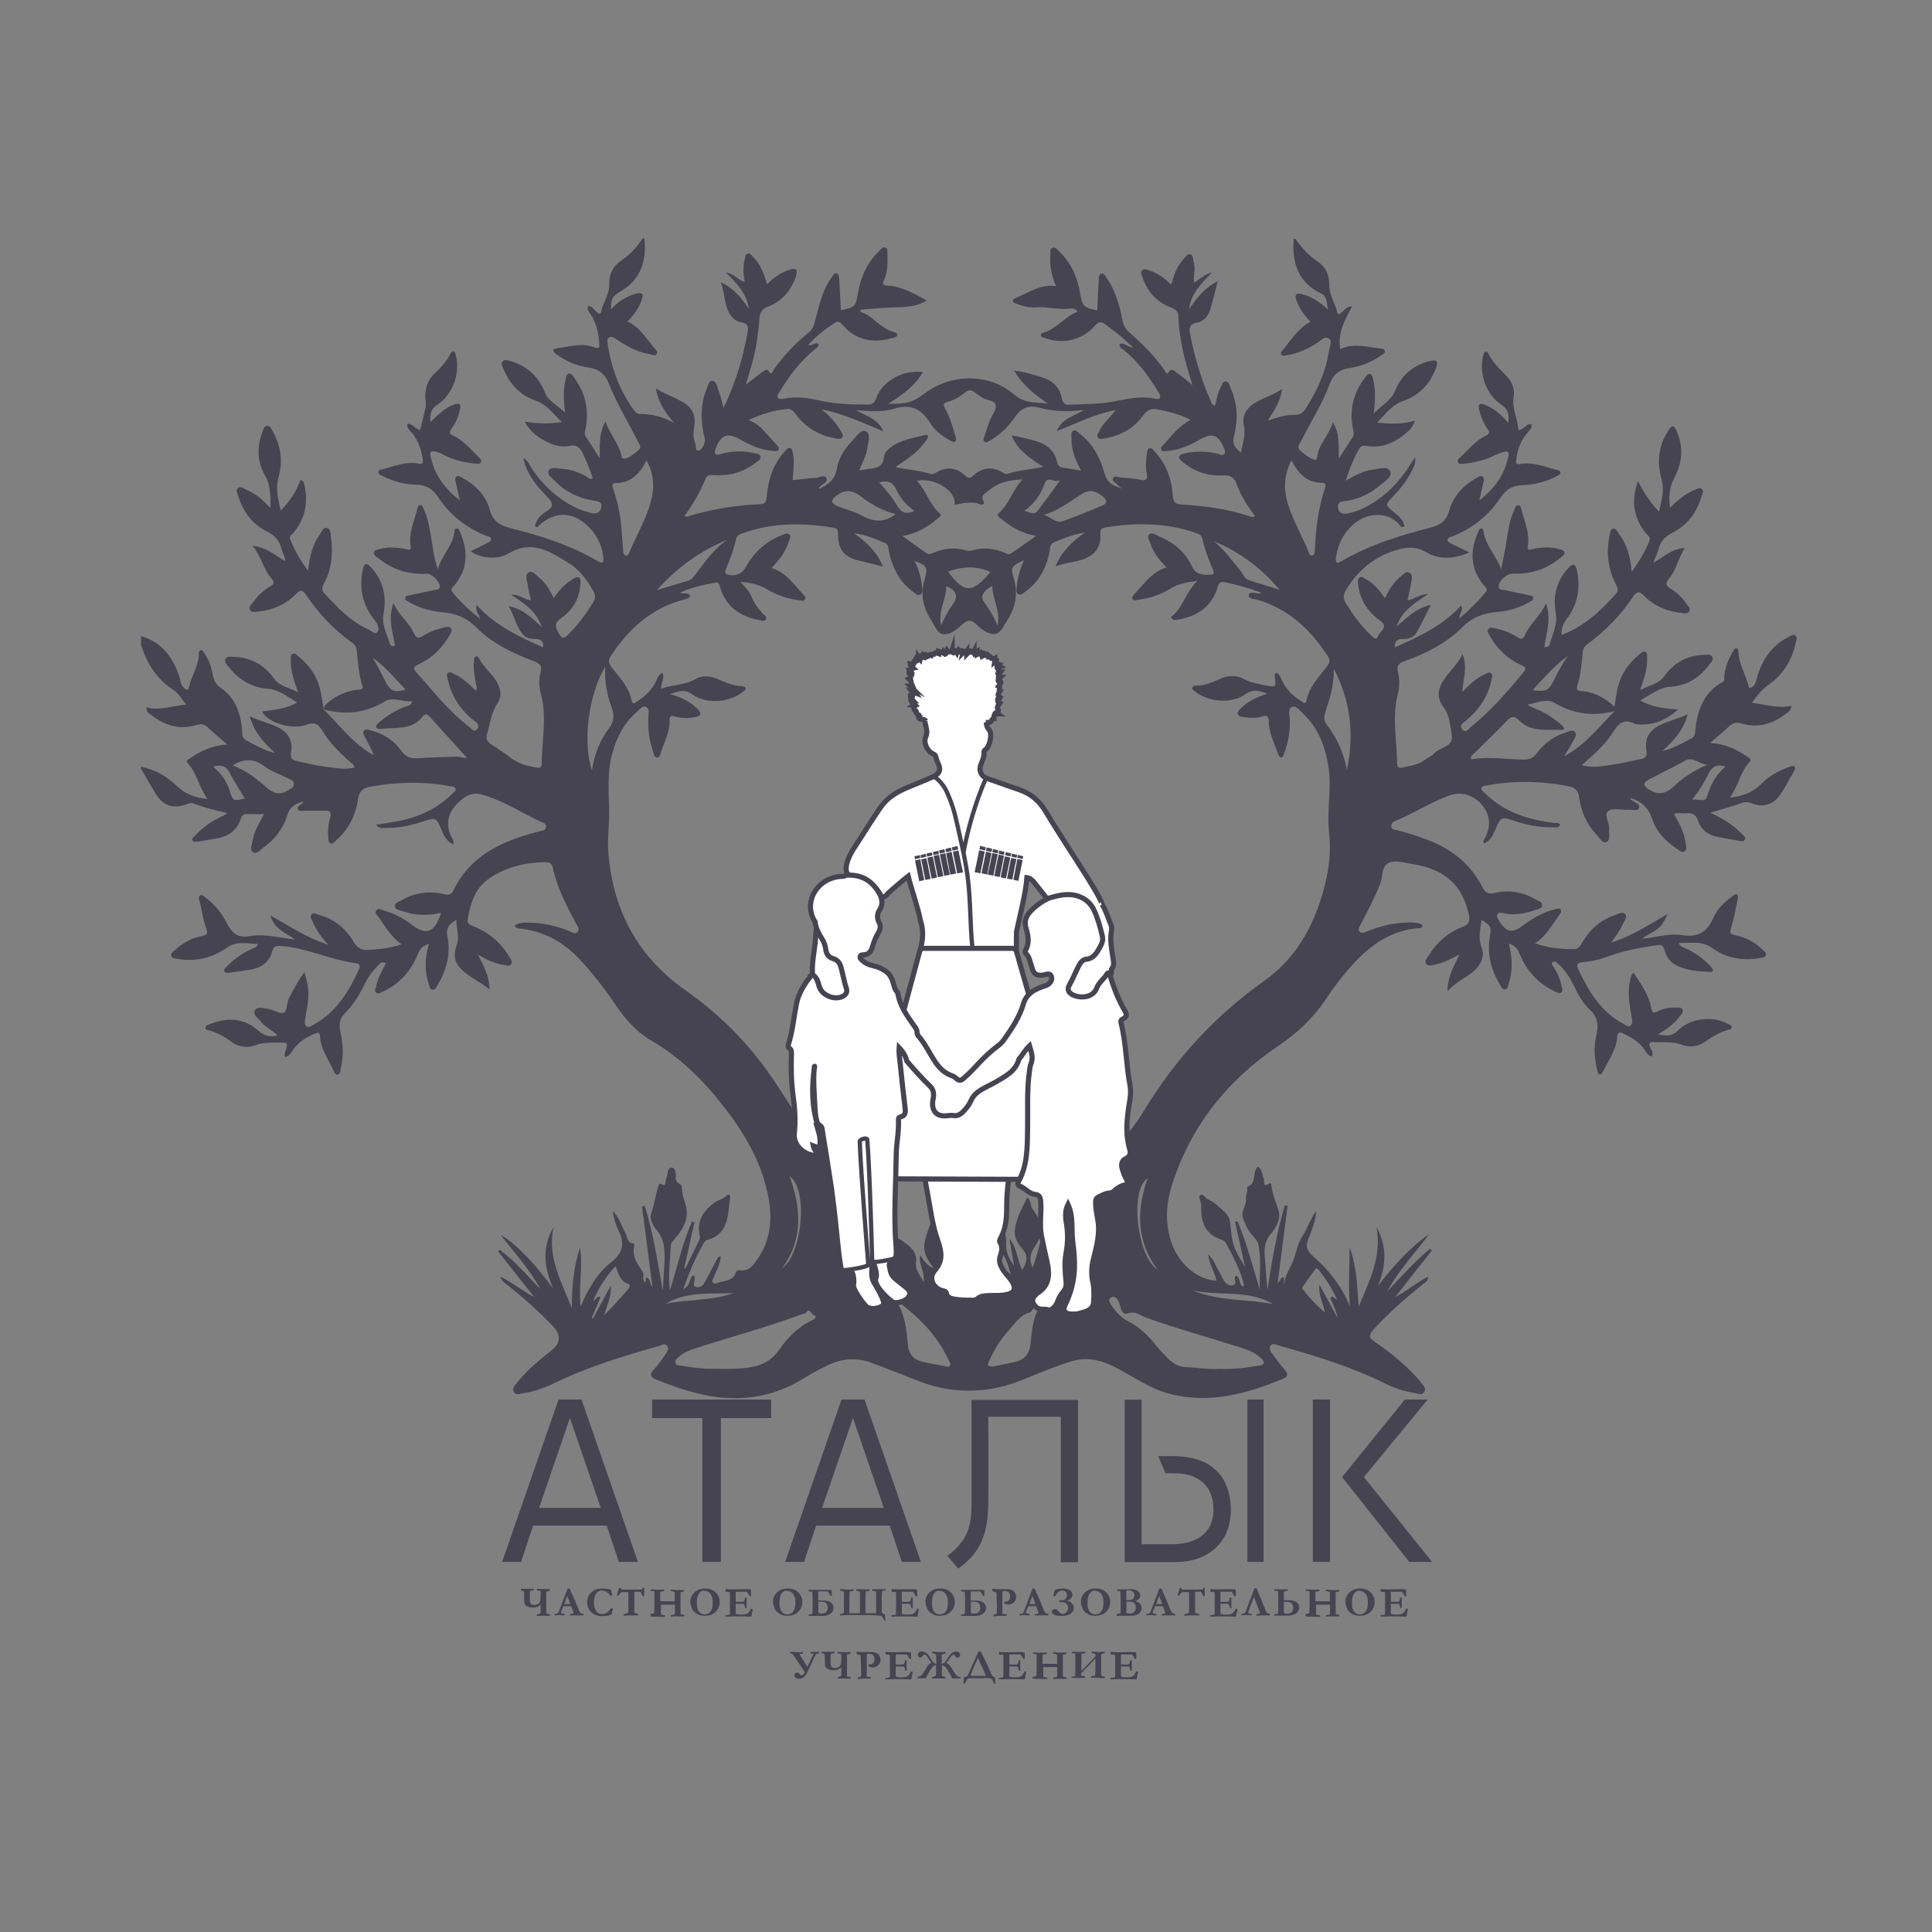 <?xml version="1.0" encoding="UTF-8"?> <svg xmlns="http://www.w3.org/2000/svg" id="_Слой_1" data-name="Слой 1" viewBox="0 0 113.39 113.39"><rect x="0" y="0" width="113.39" height="113.39" fill="#808080" stroke="none"/><defs><style> .cls-1 { fill: #464451; } .cls-2 { fill: #fff; stroke-width: .3px; } .cls-2, .cls-3 { stroke: #464451; stroke-miterlimit: 10; } .cls-3 { fill: none; stroke-width: .25px; } </style></defs><g><path class="cls-1" d="M29.47,91.67l3.31-9.53h1.35l3.31,9.53h-1.12l-.71-2.13h-4.32l-.71,2.13h-1.12Zm2.18-3.17h3.61l-1.64-4.78-.17-.51-.17,.51-1.64,4.78Z"></path><path class="cls-1" d="M45.26,82.14v1.09h-2.95v8.44h-1.09v-8.44h-2.95v-1.09h6.99Z"></path><path class="cls-1" d="M46.08,91.67l3.31-9.53h1.35l3.31,9.53h-1.12l-.71-2.13h-4.32l-.71,2.13h-1.12Zm2.18-3.17h3.61l-1.64-4.78-.17-.51-.17,.51-1.64,4.78Z"></path><path class="cls-1" d="M57.99,88.42c0,.84-.15,1.55-.42,2.13-.27,.58-.72,1.08-1.33,1.51l-.64-.75c.46-.33,.81-.71,1.05-1.14,.24-.43,.36-1.01,.37-1.74,0-.58,0-1.1,0-1.55,0-.45,0-.9,0-1.34s0-.93,0-1.47c0-.54,0-1.17,0-1.91h6.25v9.53h-1.01v-8.54h-4.26c0,.66,.01,1.26,.01,1.81v1.66c0,.55,0,1.16-.01,1.82Z"></path><path class="cls-1" d="M67,82.14v8.49c.27,0,.49,0,.68,0,.18,0,.36,0,.55,0,.18,0,.4,0,.66,0,.73-.02,1.3-.2,1.71-.55,.41-.35,.62-.84,.62-1.48,0-.67-.2-1.19-.58-1.55-.39-.37-.91-.56-1.56-.58-.18,0-.31-.01-.38-.01s-.17,0-.29,.01l-.44-1.01c.34,0,.68,0,1.04,0,.77,.03,1.39,.18,1.87,.46,.47,.28,.82,.66,1.03,1.12s.33,.99,.33,1.56c0,.62-.13,1.15-.39,1.61-.26,.46-.63,.81-1.11,1.07-.48,.26-1.05,.39-1.72,.4-.32,0-.6,0-.84,0-.24,0-.46,0-.66,0s-.42,0-.66,0c-.23,0-.52,0-.85,0v-9.53h1Zm6.21,0h.95v9.53h-.95v-9.53Z"></path><path class="cls-1" d="M77.05,82.14h1.01v9.53h-1.01v-9.53Zm1.72,4.55l3.68-4.55h1.34l-3.74,4.55,4,4.98h-1.34l-3.94-4.98Z"></path></g><g><path class="cls-1" d="M30.58,93.34v-.09s.05,0,.05,0c.03,0,.07,0,.11,0h.18c.13,0,.27,0,.41,0,0,0,0,.01,0,.01v.03s0,.04,0,.04h0s-.08,.02-.13,.02c-.04,0-.07,0-.08,.02-.01,.01-.02,.06-.02,.15,0,.25,0,.41,0,.47,0,.06,.03,.11,.08,.15,.05,.04,.11,.06,.19,.06,.06,0,.13-.02,.19-.05,.06-.03,.1-.08,.13-.15,.02-.06,.04-.23,.04-.49,0-.05,0-.1-.02-.13-.03-.01-.08-.02-.13-.03-.04,0-.06,0-.07,0v-.1s.23,.01,.23,.01h.07s.05,0,.05,0c.05,0,.08,0,.1,0,.04,0,.08,0,.14,0,.04,0,.1,0,.17,0,0,0,0,.02,0,.02v.03s0,.02,0,.03,0,0,0,.02c-.03,0-.06,.02-.1,.03-.05,.01-.09,.02-.11,.03,0,.02,0,.06,0,.11v.09s0,.11,0,.11v.21s0,.2,0,.2v.4c0,.1,0,.15,0,.17,.04,0,.09,.02,.14,.02h.07s0,.05,0,.07v.04s-.02,0-.02,0h-.21s-.07-.01-.07-.01c-.07,0-.11,0-.13,0-.04,0-.09,0-.14,0-.09,0-.15,.01-.19,.01v-.09s.04,0,.08-.02c.06-.01,.1-.03,.12-.04,.01-.02,.02-.05,.02-.1v-.41c-.12,.11-.26,.17-.44,.17-.11,0-.2-.01-.28-.04-.08-.03-.14-.06-.17-.11s-.06-.1-.07-.15c0-.05-.01-.17-.01-.34v-.02s0-.07,0-.07v-.1s0-.03,0-.03c0-.05-.01-.08-.03-.1s-.06-.03-.13-.03c-.02,0-.04,0-.05,0Z"></path><path class="cls-1" d="M32.55,94.81v-.08s.04-.01,.08-.02c.06-.01,.1-.02,.11-.03s.03-.03,.05-.07l.24-.63,.28-.75h.13v.02s.22,.49,.22,.49c.05,.11,.09,.21,.13,.31,.04,.1,.07,.18,.1,.24,.02,.04,.04,.09,.07,.17,.01,.04,.04,.09,.07,.15,.02,.03,.03,.05,.04,.06,.01,.01,.04,.02,.07,.02,.03,0,.07,.01,.1,.03,0,.03,0,.05,0,.06,0,0,0,.01,0,.03-.06,0-.12,0-.2,0s-.14,0-.19,0c-.06,0-.11,0-.14,0h-.2s-.06,.01-.06,.01c0-.03,0-.05,0-.08l.13-.03s.06-.02,.07-.02c0,0,.01-.02,.01-.03,0,0,0-.02,0-.03l-.05-.12-.09-.24h-.46s-.05,.13-.11,.28c-.02,.04-.02,.07-.02,.09,0,.02,0,.04,.02,.04,.02,.02,.05,.03,.11,.03,0,0,.04,0,.08,.01,0,.03,0,.05,0,.06,0,0,0,.02,0,.03-.05,0-.17,0-.36-.02h-.05c-.06,.02-.12,.02-.17,.02h-.02Zm.56-.67c.19,0,.3,0,.33,0h.03c-.02-.07-.06-.16-.09-.25-.04-.09-.07-.17-.09-.22l-.17,.46Z"></path><path class="cls-1" d="M35.85,93.28s.03,.09,.06,.21c.01,.05,.02,.11,.02,.16h-.11c-.08-.11-.16-.19-.24-.23s-.17-.07-.27-.07c-.12,0-.22,.05-.3,.15-.1,.13-.15,.31-.15,.55,0,.14,0,.23,.03,.29,.03,.09,.07,.17,.11,.23,.03,.04,.08,.08,.13,.11,.07,.04,.15,.05,.23,.05,.09,0,.17-.03,.25-.08s.16-.14,.24-.25c.03,0,.07,0,.12,0,0,.03,0,.06-.02,.09,0,.01-.01,.06-.03,.15v.04s-.03,.06-.03,.06c-.05,.04-.12,.07-.21,.08s-.2,.03-.33,.03c-.1,0-.19,0-.28-.03-.09-.02-.16-.05-.23-.09-.09-.06-.16-.12-.22-.19-.05-.07-.09-.14-.12-.22-.02-.08-.04-.17-.04-.27,0-.24,.08-.44,.24-.59s.36-.23,.6-.23c.1,0,.19,0,.28,.02,.09,0,.17,.02,.25,.04Z"></path><path class="cls-1" d="M36.35,93.19h.07s0,.02,.01,.02c.02,.04,.04,.06,.05,.08,.01,0,.07,0,.16,0,.06,0,.12,0,.16,0h.02s.15,0,.15,0h.27s.37,0,.37,0h.07s.02-.04,.03-.07c0,0,0-.02,.01-.03h.05s.02,0,.04,0c0,.05,0,.14,0,.25v.11s0,.06,0,.06c0,.02,0,.04,0,.05-.03,.01-.06,.02-.09,.02-.02-.03-.04-.08-.07-.14-.02-.06-.04-.09-.05-.1,0-.01-.02-.02-.03-.02-.02,0-.1,0-.26,0-.02,0-.05,0-.08,0,0,.03,0,.06,0,.08v.16s0,.35,0,.35v.38s0,.16,0,.16c0,.06,0,.1,.01,.12,.01,0,.04,.01,.07,.02,0,0,.04,0,.09,.02,.02,0,.05,.01,.06,.02,0,.03,0,.05,0,.05s0,.02,0,.03c-.02,0-.03,0-.04,0-.08,0-.15,0-.21,0-.06,0-.16,0-.31,0-.02,0-.09,0-.21,.01-.05,0-.08,0-.09,0,0-.01,0-.02,0-.03v-.03s0,0,0,0c.02-.02,.05-.04,.1-.05,.08-.02,.14-.04,.17-.05,0-.01,.01-.04,.01-.06,0-.1,0-.25,0-.46v-.45c0-.12,0-.2-.01-.23,0,0,0-.01,0-.02,0,0,0,0-.02,0-.02,0-.11,0-.24,0-.08,0-.13,0-.15,.02-.03,.02-.09,.07-.15,.16-.02,.03-.03,.04-.04,.04-.04-.02-.06-.03-.07-.05,.02-.05,.06-.16,.1-.31,.01-.05,.02-.08,.03-.09Z"></path><path class="cls-1" d="M38.17,94.81s0-.05,0-.08l.15-.03s.04-.01,.07-.02l.02-.3c0-.11,0-.19,0-.24v-.03s0-.12,0-.25v-.04s0-.1,0-.1v-.1s0-.05,0-.05c0-.05,0-.1-.01-.16,0,0,0-.02,0-.03,0,0-.01,0-.02,0,0,0-.02,0-.02,0-.03,0-.06,0-.1-.01h-.02s-.04,0-.05-.01c0-.02,0-.04,0-.04,0,0,0-.02,0-.04,.02,0,.04,0,.07,0s.05,0,.06,0c.1,.01,.17,.02,.22,.02,.02,0,.04,0,.07,0,.02,0,.04,0,.06,0,.03,0,.09,0,.19-.01,.02,0,.04,0,.06,0,.03,0,.05,0,.07,0,0,.02,0,.03,0,.04,0,.01,0,.03,0,.05l-.21,.03s-.03,.02-.03,.04v.04s0,.02,0,.02v.05s0,.04,0,.04h0s0,.03,0,.03v.15s0,.03,0,.03c0,0,0,.02,0,.04,0,.01,0,.03,0,.04,0,.01,0,.04,0,.09,.02,0,.04,0,.06,0h.18s.09,0,.09,0h.22s.21,0,.21,0c.03,0,.06,0,.09,0,0-.03,0-.09,0-.2v-.05s0-.2,0-.2v-.08s-.02-.01-.03-.02c-.03-.02-.08-.03-.17-.05-.02,0-.03,0-.04-.01,0-.03,0-.05,0-.07,.02,0,.03,0,.03,0h.12c.07,.01,.15,.02,.23,.02,.02,0,.03,0,.04,0h.16s.03,0,.04,0c.03,0,.06,0,.09,0,.02,0,.05,0,.08,0,0,.03,0,.06,0,.08-.07,.02-.12,.03-.14,.03-.02,0-.05,.02-.07,.03v.02s0,.02,0,.02v.03s0,.02,0,.02c0,.02,0,.03,0,.04v.03s0,.06,0,.06v.27s0,.15,0,.15c0,.04,0,.11,0,.22v.31s0,.06,0,.1c.02,0,.03,0,.05,.01,.07,.02,.13,.03,.17,.05v.08s-.05,0-.05,0c-.04,0-.08,0-.13,0-.07,0-.17-.01-.32-.01-.07,0-.15,0-.25,.02-.01,0-.02,0-.04,0,0-.04,0-.06,0-.08l.09-.02,.1-.02s.02,0,.04-.01c0-.07,.01-.17,.01-.32v-.1s0-.09,0-.15c-.03,0-.06,0-.1,0h-.56s-.01,0-.01,0h0s-.01,0-.02,0c-.02,0-.04,0-.05,0h-.03s-.03,0-.05,0v.09s0,.02,0,.02c0,.02,0,.04,0,.04v.37s0,.04,0,.06h.01s.18,.04,.18,.04c0,0,.02,0,.02,0,.01,0,.02,0,.03,.01,0,.02,0,.03,0,.04,0,.01,0,.03,0,.04-.03,0-.05,0-.07,0-.02,0-.03,0-.05,0,0,0-.01,0-.02,0h-.17s-.1-.01-.17-.01h-.03s-.05,0-.06,0c-.05,0-.13,0-.23,0Z"></path><path class="cls-1" d="M40.51,94.02c0-.1,.02-.2,.06-.3,.03-.07,.07-.14,.12-.2,.05-.06,.11-.11,.19-.16,.08-.05,.15-.08,.23-.1,.08-.02,.17-.03,.27-.03,.17,0,.31,.03,.43,.09,.12,.06,.22,.15,.29,.25,.09,.14,.14,.28,.14,.44,0,.23-.08,.42-.23,.58-.15,.16-.37,.24-.64,.24-.07,0-.13,0-.19-.01-.04,0-.08-.02-.12-.03-.06-.02-.09-.03-.1-.04-.09-.05-.16-.1-.21-.15s-.1-.11-.13-.18c-.02-.04-.04-.1-.07-.2-.02-.06-.03-.13-.03-.22Zm.82-.67c-.07,0-.13,.02-.18,.05-.05,.03-.09,.07-.12,.11-.05,.07-.08,.14-.1,.22-.02,.08-.03,.17-.03,.29,0,.07,0,.12,0,.15,0,0,0,.03,0,.05,0,.06,.02,.1,.02,.13,.03,.1,.06,.16,.07,.19,.02,.04,.06,.08,.11,.12,.02,.02,.06,.04,.1,.06,.05,.02,.09,.03,.14,.03,.09,0,.17-.02,.24-.06,.07-.04,.13-.11,.18-.21,.04-.1,.07-.22,.07-.38,0-.06,0-.15-.01-.26v-.02s-.01-.02-.02-.05c-.03-.13-.09-.23-.17-.3-.08-.07-.19-.1-.31-.1Z"></path><path class="cls-1" d="M42.58,93.26s.08,0,.12,.01c.06,0,.14,.01,.22,.01,.03,0,.1,0,.22,0,.18,0,.34-.01,.48-.01h.22s.12,0,.22,.02c.01,.02,.02,.04,.02,.07v.3s0,.01,0,.02h-.05s-.02,0-.04,0c0-.02-.02-.04-.03-.07l-.05-.08s-.04-.07-.08-.11c-.02,0-.05,0-.08,0,0,0-.03,0-.07,0-.07,0-.15,0-.24,0-.1,0-.18,0-.26,0,0,.02,0,.1,0,.24v.2s0,.15,0,.15c.02,0,.04,0,.05,0,.14,0,.25,0,.31,0,.06,0,.1-.01,.11-.02,.01,0,.03-.03,.04-.05,0-.02,.02-.08,.04-.18h.02s.07,0,.07,0c0,.07,0,.12,0,.16,0,.08,0,.14,0,.16,0,.02,0,.04,0,.06,0,.02,0,.06,0,.1,0,.05,0,.08,0,.11v.03h-.08s0-.04-.02-.08c-.02-.07-.03-.12-.04-.14,0-.01-.03-.02-.05-.03-.02,0-.08,0-.18,0-.12,0-.21,0-.27,0v.04c0,.1,0,.17,0,.24v.26s0,.05,.03,.06c.03,.02,.13,.03,.3,.03,.11,0,.21,0,.28-.03,.05-.01,.1-.04,.14-.08,.05-.05,.1-.13,.14-.23,.02,0,.05,0,.06,0,0,0,.02,0,.04,0,0,.02,0,.04,0,.05v.04s-.05,.23-.05,.23l-.02,.14c-.05,0-.09,0-.12,0-.04,0-.17,0-.36-.01-.14,0-.3,0-.5,0-.1,0-.21,0-.35,.01h-.2s0-.08,0-.08c.02,0,.05,0,.09-.01,.08,0,.14-.02,.17-.04,0-.02,.01-.05,.01-.09,0-.01,0-.04,0-.07v-.04s0-.45,0-.45v-.14s0-.19,0-.19v-.14s0-.15,0-.15c0,0,0-.01,0-.02,0,0-.02-.01-.04-.02,0,0-.02,0-.04,0-.05,0-.09-.02-.13-.02-.02,0-.03,0-.05,0v-.1Z"></path><path class="cls-1" d="M45.36,94.02c0-.1,.02-.2,.06-.3,.03-.07,.07-.14,.12-.2,.05-.06,.11-.11,.19-.16,.08-.05,.15-.08,.23-.1,.08-.02,.17-.03,.27-.03,.17,0,.31,.03,.43,.09,.12,.06,.22,.15,.29,.25,.09,.14,.14,.28,.14,.44,0,.23-.08,.42-.23,.58-.15,.16-.37,.24-.64,.24-.07,0-.13,0-.19-.01-.04,0-.08-.02-.12-.03-.06-.02-.09-.03-.1-.04-.09-.05-.16-.1-.21-.15s-.1-.11-.13-.18c-.02-.04-.04-.1-.07-.2-.02-.06-.03-.13-.03-.22Zm.82-.67c-.07,0-.13,.02-.18,.05-.05,.03-.09,.07-.12,.11-.05,.07-.08,.14-.1,.22-.02,.08-.03,.17-.03,.29,0,.07,0,.12,0,.15,0,0,0,.03,0,.05,0,.06,.02,.1,.02,.13,.03,.1,.06,.16,.07,.19,.02,.04,.06,.08,.11,.12,.02,.02,.06,.04,.1,.06,.05,.02,.09,.03,.14,.03,.09,0,.17-.02,.24-.06,.07-.04,.13-.11,.18-.21,.04-.1,.07-.22,.07-.38,0-.06,0-.15-.01-.26v-.02s-.01-.02-.02-.05c-.03-.13-.09-.23-.17-.3-.08-.07-.19-.1-.31-.1Z"></path><path class="cls-1" d="M48.83,93.66h-.05s-.02,0-.04,0c0-.01-.02-.04-.03-.07-.03-.05-.05-.08-.06-.1-.04-.06-.06-.09-.07-.09,0,0-.02,0-.06,0-.03,0-.06,0-.11,0-.08,0-.16,0-.25,0-.04,0-.07,0-.11,0-.02,0-.03,.05-.03,.13v.41c.09,0,.16-.01,.23-.01,.13,0,.23,.01,.31,.03s.15,.05,.2,.09c.05,.04,.09,.09,.12,.14,.03,.05,.04,.11,.04,.17,0,.15-.06,.26-.18,.35s-.27,.13-.45,.13c-.03,0-.09,0-.17,0-.05,0-.12,0-.19,0-.03,0-.1,0-.19,0h-.28s0-.08,0-.08c.02,0,.04,0,.07-.01,.06,0,.1-.02,.13-.03,.02-.02,.03-.1,.03-.25v-.66s-.01-.26-.01-.26c0-.07,0-.11-.02-.12-.01,0-.04-.02-.08-.02-.02,0-.06,0-.12-.01v-.09s.12,0,.12,0h.44s0,0,0,0h.52c.08,0,.17,0,.26,.01,.01,.01,.02,.04,.02,.07v.32Zm-.79,1.01c.05,.02,.1,.03,.15,.03,.26,0,.39-.11,.39-.34,0-.24-.13-.36-.39-.36-.07,0-.12,0-.16,.01,0,.03,0,.05,0,.07v.08s0,.18,0,.18v.25s0,.02,0,.02c0,.02,0,.04,.01,.05Z"></path><path class="cls-1" d="M51.91,95.14s-.03-.05-.04-.09c-.04-.08-.07-.14-.1-.17-.03-.03-.06-.04-.1-.05-.04,0-.15-.02-.34-.03-.19,0-.34-.01-.46-.01h-.35s-.62,0-.62,0c-.21,0-.36,0-.45,.02-.03,0-.06,0-.07,0-.02,0-.04,0-.07,0,0-.03,0-.06,0-.08,.11-.02,.18-.04,.21-.06,0-.02,.01-.06,.01-.13,0,0,0-.01,0-.02v-.06s0-.27,0-.27v-.21s0-.16,0-.16v-.17s0-.14,0-.14c0-.03,0-.06,0-.1-.02,0-.03-.01-.05-.01-.08-.01-.13-.03-.17-.05v-.08s.05,0,.05,0c0,0,.02,0,.04,0h.09c.07,.01,.17,.02,.31,.02,.05,0,.09,0,.13,0h.04s.09-.01,.09-.01c.01,0,.03,0,.04,0,0,.04,0,.07,0,.08l-.08,.02h-.05c-.05,.02-.08,.02-.1,.03-.01,.04-.02,.29-.02,.75v.52s.06,0,.1,0c.11,0,.19,0,.24,0,.03,0,.07,0,.1,0h.18s0-.07,0-.15v-.07s0-.27,0-.27v-.21s0-.16,0-.16v-.31s0-.06,0-.1c-.02,0-.03,0-.05-.01-.08-.02-.13-.03-.17-.05v-.08s.05,0,.05,0h.04s.09,0,.09,0c.07,0,.17,.01,.31,.01,.05,0,.09,0,.13,0h.13s.03,0,.04,0c0,.04,0,.06,0,.08l-.08,.02h-.05c-.05,.01-.08,.02-.1,.03-.01,.04-.02,.29-.02,.75v.52s.12,0,.24,0h.25c.08,0,.13,0,.14,0v-.22s0-.62,0-.62v-.35s0-.07,0-.09c0,0-.02,0-.04-.01h-.06s-.05-.02-.07-.02h-.04s-.02-.01-.03-.02c0-.02,0-.03,0-.04,0-.01,0-.03,0-.04,.03,0,.05,0,.07,0,.03,0,.07,0,.13,0h.09s.06,0,.06,0h.13s.07,0,.11,0h.08s.13,0,.13,0c0,.03,0,.05,0,.08,0,0-.02,0-.05,0h-.05c-.05,.02-.09,.03-.11,.04l-.02,.3v.24s0,.08,0,.08v.33s0,.1,0,.1v.05c0,.09,0,.15,.03,.17s.05,.05,.1,.06c.03,0,.05,.02,.06,.04,0,.02,.01,.07,.01,.15v.12s.01,.06,.01,.09c-.02,0-.04,0-.07,0Z"></path><path class="cls-1" d="M52.33,93.26s.08,0,.12,.01c.06,0,.14,.01,.22,.01,.03,0,.1,0,.22,0,.18,0,.34-.01,.48-.01h.22s.12,0,.22,.02c.01,.02,.02,.04,.02,.07v.3s0,.01,0,.02h-.05s-.02,0-.04,0c0-.02-.02-.04-.03-.07l-.05-.08s-.04-.07-.08-.11c-.02,0-.05,0-.08,0,0,0-.03,0-.07,0-.07,0-.15,0-.24,0-.1,0-.18,0-.26,0,0,.02,0,.1,0,.24v.2s0,.15,0,.15c.02,0,.04,0,.05,0,.14,0,.25,0,.31,0,.06,0,.1-.01,.11-.02,.01,0,.03-.03,.04-.05,0-.02,.02-.08,.04-.18h.02s.07,0,.07,0c0,.07,0,.12,0,.16,0,.08,0,.14,0,.16,0,.02,0,.04,0,.06,0,.02,0,.06,0,.1,0,.05,0,.08,0,.11v.03h-.08s0-.04-.02-.08c-.02-.07-.03-.12-.04-.14,0-.01-.03-.02-.05-.03-.02,0-.08,0-.18,0-.12,0-.21,0-.27,0v.04c0,.1,0,.17,0,.24v.26s0,.05,.03,.06c.03,.02,.13,.03,.3,.03,.11,0,.21,0,.28-.03,.05-.01,.1-.04,.14-.08,.05-.05,.1-.13,.14-.23,.02,0,.05,0,.06,0,0,0,.02,0,.04,0,0,.02,0,.04,0,.05v.04s-.05,.23-.05,.23l-.02,.14c-.05,0-.09,0-.12,0-.04,0-.17,0-.36-.01-.14,0-.3,0-.5,0-.1,0-.21,0-.35,.01h-.2s0-.08,0-.08c.02,0,.05,0,.09-.01,.08,0,.14-.02,.17-.04,0-.02,.01-.05,.01-.09,0-.01,0-.04,0-.07v-.04s0-.45,0-.45v-.14s0-.19,0-.19v-.14s0-.15,0-.15c0,0,0-.01,0-.02,0,0-.02-.01-.04-.02,0,0-.02,0-.04,0-.05,0-.09-.02-.13-.02-.02,0-.03,0-.05,0v-.1Z"></path><path class="cls-1" d="M54.31,94.02c0-.1,.02-.2,.06-.3,.03-.07,.07-.14,.12-.2,.05-.06,.11-.11,.19-.16,.08-.05,.15-.08,.23-.1,.08-.02,.17-.03,.27-.03,.17,0,.31,.03,.43,.09,.12,.06,.22,.15,.29,.25,.09,.14,.14,.28,.14,.44,0,.23-.08,.42-.23,.58-.15,.16-.37,.24-.64,.24-.07,0-.13,0-.19-.01-.04,0-.08-.02-.12-.03-.06-.02-.09-.03-.1-.04-.09-.05-.16-.1-.21-.15s-.1-.11-.13-.18c-.02-.04-.04-.1-.07-.2-.02-.06-.03-.13-.03-.22Zm.82-.67c-.07,0-.13,.02-.18,.05-.05,.03-.09,.07-.12,.11-.05,.07-.08,.14-.1,.22-.02,.08-.03,.17-.03,.29,0,.07,0,.12,0,.15,0,0,0,.03,0,.05,0,.06,.02,.1,.02,.13,.03,.1,.06,.16,.07,.19,.02,.04,.06,.08,.11,.12,.02,.02,.06,.04,.1,.06,.05,.02,.09,.03,.14,.03,.09,0,.17-.02,.24-.06,.07-.04,.13-.11,.18-.21,.04-.1,.07-.22,.07-.38,0-.06,0-.15-.01-.26v-.02s-.01-.02-.02-.05c-.03-.13-.09-.23-.17-.3-.08-.07-.19-.1-.31-.1Z"></path><path class="cls-1" d="M57.78,93.66h-.05s-.02,0-.04,0c0-.01-.02-.04-.03-.07-.03-.05-.05-.08-.06-.1-.04-.06-.06-.09-.07-.09,0,0-.02,0-.06,0-.03,0-.06,0-.11,0-.08,0-.16,0-.25,0-.04,0-.07,0-.11,0-.02,0-.03,.05-.03,.13v.41c.09,0,.16-.01,.23-.01,.13,0,.23,.01,.31,.03s.15,.05,.2,.09c.05,.04,.09,.09,.12,.14,.03,.05,.04,.11,.04,.17,0,.15-.06,.26-.18,.35s-.27,.13-.45,.13c-.03,0-.09,0-.17,0-.05,0-.12,0-.19,0-.03,0-.1,0-.19,0h-.28s0-.08,0-.08c.02,0,.04,0,.07-.01,.06,0,.1-.02,.13-.03,.02-.02,.03-.1,.03-.25v-.66s-.01-.26-.01-.26c0-.07,0-.11-.02-.12-.01,0-.04-.02-.08-.02-.02,0-.06,0-.12-.01v-.09s.12,0,.12,0h.44s0,0,0,0h.52c.08,0,.17,0,.26,.01,.01,.01,.02,.04,.02,.07v.32Zm-.79,1.01c.05,.02,.1,.03,.15,.03,.26,0,.39-.11,.39-.34,0-.24-.13-.36-.39-.36-.07,0-.12,0-.16,.01,0,.03,0,.05,0,.07v.08s0,.18,0,.18v.25s0,.02,0,.02c0,.02,0,.04,.01,.05Z"></path><path class="cls-1" d="M58.24,93.34v-.09s.29,.02,.29,.02h.13s.05,0,.05,0c.05,0,.12,0,.23,0,.06,0,.1,0,.11,0,.1,0,.18,0,.23,.02,.08,.02,.14,.04,.19,.08s.08,.09,.12,.15c.03,.06,.05,.13,.05,.18,0,.14-.04,.25-.13,.34s-.2,.13-.33,.13c-.05,0-.09,0-.13-.02-.04-.01-.08-.03-.12-.05,0-.02,0-.06,0-.1,.02,0,.04,0,.05,0s.03,0,.04,0c.07,0,.12-.02,.17-.06,.06-.05,.09-.13,.09-.24,0-.08-.01-.14-.04-.19-.03-.05-.06-.08-.1-.1-.05-.02-.11-.04-.17-.04-.06,0-.1,0-.13,.03,0,.01-.01,.02-.01,.03v.57s0,.05,0,.05v.05s0,.03,0,.05v.26s0,.19,0,.19c0,.03,0,.06,0,.11l.24,.03s0,.03,0,.05,0,.03,0,.05c-.02,0-.04,0-.04,0-.03,0-.07,0-.14,0-.07,0-.15,0-.24,0-.1,0-.19,0-.28,.02-.02,0-.04,0-.07,0,0-.02,0-.04,0-.05,0,0,0-.02,0-.03l.07-.02c.05-.02,.09-.03,.13-.06,0-.02,.01-.04,.01-.06,0,0,0-.02,0-.03,0-.03,0-.06,0-.1v-.34s-.02-.38-.02-.38c0-.18,0-.28-.01-.29,0-.02-.01-.04-.03-.05-.01-.01-.04-.02-.07-.03-.07-.01-.11-.02-.13-.03Z"></path><path class="cls-1" d="M59.84,94.81v-.08s.04-.01,.08-.02c.06-.01,.1-.02,.11-.03,.01,0,.03-.03,.05-.07l.24-.63,.28-.75h.13v.02s.22,.49,.22,.49c.05,.11,.09,.21,.13,.31,.04,.1,.07,.18,.1,.24,.02,.04,.04,.09,.07,.17,.01,.04,.04,.09,.07,.15,.02,.03,.03,.05,.04,.06,.01,.01,.04,.02,.07,.02,.03,0,.07,.01,.1,.03,0,.03,0,.05,0,.06,0,0,0,.01,0,.03-.06,0-.12,0-.2,0s-.14,0-.19,0c-.06,0-.11,0-.14,0h-.2s-.06,.01-.06,.01c0-.03,0-.05,0-.08l.13-.03s.06-.02,.07-.02c0,0,.01-.02,.01-.03,0,0,0-.02,0-.03l-.05-.12-.09-.24h-.46s-.05,.13-.11,.28c-.02,.04-.02,.07-.02,.09,0,.02,0,.04,.02,.04,.02,.02,.05,.03,.11,.03,0,0,.04,0,.08,.01,0,.03,0,.05,0,.06,0,0,0,.02,0,.03-.05,0-.17,0-.36-.02h-.05c-.06,.02-.12,.02-.17,.02h-.02Zm.57-.67c.19,0,.3,0,.33,0h.03c-.02-.07-.05-.16-.09-.25-.04-.09-.07-.17-.09-.22l-.17,.46Z"></path><path class="cls-1" d="M61.91,93.31c.17-.06,.33-.08,.48-.08s.29,.03,.39,.09,.16,.15,.16,.27c0,.06-.02,.13-.06,.19-.04,.06-.12,.12-.26,.17,.12,.02,.22,.07,.29,.15,.07,.07,.11,.16,.11,.27,0,.14-.06,.26-.18,.34-.12,.09-.31,.13-.56,.13-.18,0-.32-.02-.41-.07s-.14-.1-.14-.17c0-.04,.02-.08,.05-.11,.03-.03,.07-.05,.13-.05,.04,0,.08,0,.11,.03s.07,.06,.12,.12c.06,.08,.13,.13,.21,.13,.09,0,.17-.03,.24-.1,.07-.07,.1-.15,.1-.25,0-.06-.01-.12-.04-.16-.02-.05-.06-.09-.1-.12-.04-.03-.08-.05-.12-.05-.04,0-.13,0-.27-.02v-.1c.13,0,.22,0,.28-.02,.06-.02,.1-.05,.13-.1,.03-.05,.05-.11,.05-.17,0-.08-.02-.15-.07-.2-.05-.05-.11-.08-.19-.08s-.16,.02-.23,.07c-.07,.05-.13,.13-.2,.26h-.11c.02-.15,.05-.28,.09-.37Z"></path><path class="cls-1" d="M63.44,94.02c0-.1,.02-.2,.06-.3,.03-.07,.07-.14,.12-.2,.05-.06,.11-.11,.19-.16,.08-.05,.15-.08,.23-.1,.08-.02,.17-.03,.26-.03,.17,0,.31,.03,.43,.09s.22,.15,.29,.25c.09,.14,.14,.28,.14,.44,0,.23-.08,.42-.23,.58-.15,.16-.37,.24-.64,.24-.07,0-.13,0-.19-.01-.04,0-.08-.02-.12-.03-.06-.02-.09-.03-.1-.04-.09-.05-.16-.1-.21-.15s-.1-.11-.13-.18c-.02-.04-.04-.1-.07-.2-.02-.06-.03-.13-.03-.22Zm.82-.67c-.07,0-.13,.02-.18,.05-.05,.03-.09,.07-.12,.11-.05,.07-.08,.14-.1,.22s-.03,.17-.03,.29c0,.07,0,.12,0,.15,0,0,0,.03,0,.05,0,.06,.02,.1,.02,.13,.04,.1,.06,.16,.07,.19,.02,.04,.06,.08,.11,.12,.02,.02,.06,.04,.1,.06,.05,.02,.09,.03,.14,.03,.09,0,.17-.02,.24-.06,.07-.04,.13-.11,.18-.21s.07-.22,.07-.38c0-.06,0-.15-.01-.26v-.02s-.01-.02-.02-.05c-.03-.13-.09-.23-.17-.3-.08-.07-.19-.1-.31-.1Z"></path><path class="cls-1" d="M65.55,94.82v-.1s.04,0,.07-.01c.05,0,.09-.02,.13-.03,.01-.02,.02-.04,.02-.05,0-.04,0-.11,0-.2v-.51c0-.05,0-.19-.01-.41,0-.06,0-.1-.01-.11,0,0,0,0-.01-.01-.01,0-.04-.01-.07-.02-.01,0-.05,0-.12-.01v-.08s.26,0,.26,0h.39s.05-.01,.05-.01c0,0,.02,0,.03,0,0,0,.03,0,.06,0h.08c.06,0,.13,0,.2,.03,.02,0,.06,.02,.1,.04,.04,.02,.08,.05,.11,.08,.03,.03,.05,.07,.07,.11,.01,.04,.02,.08,.02,.12,0,.05-.01,.09-.03,.13-.02,.04-.05,.07-.1,.11-.02,.02-.07,.04-.16,.08,.12,.03,.21,.08,.28,.15s.09,.15,.09,.24c0,.05,0,.11-.03,.17-.01,.04-.04,.08-.07,.12-.04,.05-.09,.08-.14,.11-.05,.02-.12,.04-.21,.06-.04,0-.11,.01-.2,.01h-.2c-.09,0-.19,0-.31,0-.03,0-.13,0-.28,.01Zm.56-.91s.07,0,.11,0c.12,0,.21-.02,.27-.07,.06-.04,.09-.12,.09-.23,0-.08-.03-.14-.09-.19-.06-.05-.15-.08-.26-.08-.03,0-.08,0-.13,.01,0,.02,0,.04,0,.08,0,.07,0,.16,0,.29v.1s0,.04,0,.08Zm.01,.76c.05,.02,.1,.03,.15,.03,.09,0,.17-.01,.22-.04s.1-.07,.13-.12,.04-.11,.04-.19-.01-.14-.04-.19c-.04-.06-.09-.11-.15-.13-.06-.02-.14-.03-.26-.03-.05,0-.08,0-.1,.01v.33s0,.28,0,.28c0,.01,0,.03,.01,.05Z"></path><path class="cls-1" d="M67.28,94.81v-.08s.04-.01,.08-.02c.06-.01,.1-.02,.11-.03,.01,0,.03-.03,.05-.07l.24-.63,.28-.75h.13v.02s.22,.49,.22,.49c.05,.11,.09,.21,.13,.31,.04,.1,.07,.18,.1,.24,.02,.04,.04,.09,.07,.17,.01,.04,.04,.09,.07,.15,.02,.03,.03,.05,.04,.06,.01,.01,.04,.02,.07,.02,.03,0,.07,.01,.1,.03,0,.03,0,.05,0,.06,0,0,0,.01,0,.03-.06,0-.12,0-.2,0s-.14,0-.19,0c-.06,0-.11,0-.14,0h-.2s-.06,.01-.06,.01c0-.03,0-.05,0-.08l.13-.03s.06-.02,.07-.02c0,0,.01-.02,.01-.03,0,0,0-.02,0-.03l-.05-.12-.09-.24h-.46s-.05,.13-.11,.28c-.02,.04-.02,.07-.02,.09,0,.02,0,.04,.02,.04,.02,.02,.05,.03,.11,.03,0,0,.04,0,.08,.01,0,.03,0,.05,0,.06,0,0,0,.02,0,.03-.05,0-.17,0-.36-.02h-.05c-.06,.02-.12,.02-.17,.02h-.02Zm.57-.67c.19,0,.3,0,.33,0h.03c-.02-.07-.05-.16-.09-.25-.04-.09-.07-.17-.09-.22l-.17,.46Z"></path><path class="cls-1" d="M69.24,93.19h.07s0,.02,.01,.02c.02,.04,.04,.06,.05,.08,.01,0,.07,0,.17,0,.06,0,.12,0,.16,0h.02s.15,0,.15,0h.27s.37,0,.37,0h.07s.02-.04,.03-.07c0,0,0-.02,.01-.03h.05s.02,0,.04,0c0,.05,0,.14,0,.25v.11s0,.06,0,.06c0,.02,0,.04,0,.05-.03,.01-.06,.02-.09,.02-.02-.03-.04-.08-.07-.14-.02-.06-.04-.09-.05-.1,0-.01-.02-.02-.03-.02-.02,0-.1,0-.25,0-.02,0-.05,0-.08,0,0,.03,0,.06,0,.08v.16s0,.35,0,.35v.38s0,.16,0,.16c0,.06,0,.1,.01,.12,.01,0,.04,.01,.07,.02,0,0,.04,0,.09,.02,.02,0,.05,.01,.06,.02,0,.03,0,.05,0,.05s0,.02,0,.03c-.02,0-.03,0-.04,0-.08,0-.15,0-.21,0-.06,0-.16,0-.31,0-.02,0-.09,0-.21,.01-.04,0-.08,0-.09,0,0-.01,0-.02,0-.03v-.03s0,0,0,0c.02-.02,.05-.04,.1-.05,.08-.02,.14-.04,.17-.05,0-.01,.01-.04,.01-.06,0-.1,0-.25,0-.46v-.45c0-.12,0-.2-.01-.23,0,0,0-.01,0-.02,0,0,0,0-.02,0-.03,0-.11,0-.24,0-.08,0-.12,0-.15,.02-.03,.02-.09,.07-.15,.16-.02,.03-.04,.04-.04,.04-.04-.02-.06-.03-.07-.05,.02-.05,.06-.16,.1-.31,.01-.05,.02-.08,.03-.09Z"></path><path class="cls-1" d="M71.03,93.26s.08,0,.12,.01c.06,0,.14,.01,.22,.01,.03,0,.1,0,.22,0,.18,0,.34-.01,.48-.01h.22s.12,0,.22,.02c.01,.02,.02,.04,.02,.07v.3s0,.01,0,.02h-.05s-.02,0-.04,0c0-.02-.02-.04-.03-.07l-.05-.08s-.04-.07-.08-.11c-.02,0-.05,0-.08,0,0,0-.03,0-.07,0-.07,0-.15,0-.24,0-.1,0-.18,0-.26,0,0,.02,0,.1,0,.24v.2s0,.15,0,.15c.02,0,.04,0,.05,0,.14,0,.25,0,.31,0,.06,0,.1-.01,.11-.02,.01,0,.03-.03,.04-.05,0-.02,.02-.08,.04-.18h.02s.07,0,.07,0c0,.07,0,.12,0,.16,0,.08,0,.14,0,.16,0,.02,0,.04,0,.06,0,.02,0,.06,0,.1,0,.05,0,.08,0,.11v.03h-.08s0-.04-.02-.08c-.02-.07-.03-.12-.04-.14,0-.01-.03-.02-.05-.03-.02,0-.08,0-.18,0-.12,0-.21,0-.27,0v.04c0,.1,0,.17,0,.24v.26s0,.05,.03,.06c.03,.02,.13,.03,.3,.03,.11,0,.21,0,.28-.03,.05-.01,.1-.04,.14-.08,.05-.05,.1-.13,.14-.23,.02,0,.04,0,.06,0,0,0,.02,0,.04,0,0,.02,0,.04,0,.05v.04s-.05,.23-.05,.23l-.02,.14c-.05,0-.09,0-.12,0-.04,0-.17,0-.36-.01-.14,0-.3,0-.5,0-.1,0-.21,0-.35,.01h-.2s0-.08,0-.08c.02,0,.05,0,.09-.01,.08,0,.14-.02,.17-.04,0-.02,.01-.05,.01-.09,0-.01,0-.04,0-.07v-.04s0-.45,0-.45v-.14s0-.19,0-.19v-.14s0-.15,0-.15c0,0,0-.01,0-.02,0,0-.02-.01-.04-.02,0,0-.02,0-.04,0-.04,0-.09-.02-.13-.02-.01,0-.03,0-.05,0v-.1Z"></path><path class="cls-1" d="M73.61,93.67l-.25,.67c-.06,.17-.1,.27-.1,.29,0,.02,0,.04,.03,.05,.02,.01,.05,.02,.09,.02,0,0,.04,0,.08,.01v.06s0,.02,0,.03c-.05,0-.12,0-.22-.01h-.14s-.05,0-.05,0c-.06,0-.12,.01-.19,.01v-.08s.04,0,.08-.02c.06-.01,.1-.02,.12-.04,.02-.01,.04-.05,.06-.11,.03-.06,.09-.24,.2-.54l.16-.41,.14-.38h.13s.09,.21,.2,.48l.03,.07c.04,.08,.09,.21,.15,.38l.04,.09c.03,.06,.06,.13,.08,.21,.03,.08,.06,.14,.08,.18,.02,.04,.05,.05,.08,.06,.04,0,.08,.02,.12,.03,0,.03,0,.05,0,.06v.03c-.06,0-.13,0-.2,0-.07,0-.12,0-.16,0-.1,0-.2,0-.29,.01h-.14s0-.05,0-.08c0,0,.03,0,.09-.02,.07-.02,.1-.03,.11-.03,0,0,.01-.01,.01-.03,0-.01-.03-.09-.09-.23l-.05-.14c-.12-.33-.21-.53-.24-.61Z"></path><path class="cls-1" d="M75.35,93.92c.09,0,.17-.01,.24-.01,.23,0,.39,.04,.5,.12,.11,.08,.16,.19,.16,.31,0,.15-.06,.26-.18,.35s-.27,.13-.45,.13c-.03,0-.09,0-.17,0-.05,0-.12,0-.19,0-.03,0-.1,0-.19,0h-.28s0-.08,0-.08c.02,0,.04,0,.07-.01,.06,0,.1-.02,.13-.03,.02-.02,.03-.1,.03-.25,0-.28,0-.53,0-.73,0-.21-.01-.31-.02-.33,0-.01-.04-.02-.08-.02-.02,0-.06,0-.12-.01v-.09s.05,0,.05,0c.06,0,.15,0,.26,.01h.1s.06,0,.11,0h.07s.08-.01,.1-.01c.03,0,.06,0,.09,0v.03s0,.04,0,.04c0,0,0,.01,0,.02-.12,.02-.19,.04-.21,.05s-.02,.05-.02,.11v.06s0,.07,0,.12v.24Zm.01,.76c.05,.02,.1,.03,.15,.03,.26,0,.39-.11,.39-.34,0-.24-.13-.36-.39-.36-.07,0-.12,0-.16,.01,0,.03,0,.05,0,.07v.08s0,.18,0,.18v.25s0,.02,0,.02c0,.02,0,.04,.01,.05Z"></path><path class="cls-1" d="M76.62,94.81s0-.05,0-.08l.15-.03s.04-.01,.07-.02l.02-.3c0-.11,0-.19,0-.24v-.03s0-.12,0-.25v-.04s0-.1,0-.1v-.1s0-.05,0-.05c0-.05,0-.1-.01-.16,0,0,0-.02,0-.03,0,0-.01,0-.02,0,0,0-.02,0-.02,0-.03,0-.07,0-.1-.01h-.02s-.04,0-.05-.01c0-.02,0-.04,0-.04,0,0,0-.02,0-.04,.02,0,.04,0,.07,0s.05,0,.06,0c.1,.01,.17,.02,.22,.02,.02,0,.04,0,.07,0,.02,0,.04,0,.06,0,.03,0,.09,0,.19-.01,.02,0,.04,0,.06,0,.03,0,.05,0,.07,0,0,.02,0,.03,0,.04,0,.01,0,.03,0,.05l-.21,.03s-.03,.02-.03,.04v.04s0,.02,0,.02v.05s0,.04,0,.04h0s0,.03,0,.03v.15s0,.03,0,.03c0,0,0,.02,0,.04,0,.01,0,.03,0,.04,0,.01,0,.04,0,.09,.02,0,.04,0,.06,0h.18s.09,0,.09,0h.22s.21,0,.21,0c.03,0,.06,0,.09,0,0-.03,0-.09,0-.2v-.05s0-.2,0-.2v-.08s-.02-.01-.03-.02c-.03-.02-.08-.03-.17-.05-.02,0-.03,0-.04-.01,0-.03,0-.05,0-.07,.02,0,.03,0,.03,0h.12c.07,.01,.15,.02,.23,.02,.02,0,.03,0,.04,0h.16s.03,0,.04,0c.03,0,.06,0,.09,0,.02,0,.05,0,.08,0,0,.03,0,.06,0,.08-.07,.02-.12,.03-.14,.03-.02,0-.04,.02-.07,.03v.02s0,.02,0,.02v.03s0,.02,0,.02c0,.02,0,.03,0,.04v.03s0,.06,0,.06v.27s0,.15,0,.15c0,.04,0,.11,0,.22v.31s0,.06,0,.1c.02,0,.03,0,.05,.01,.07,.02,.13,.03,.17,.05v.08s-.05,0-.05,0c-.04,0-.08,0-.13,0-.07,0-.17-.01-.32-.01-.07,0-.15,0-.25,.02-.01,0-.02,0-.04,0,0-.04,0-.06,0-.08l.09-.02,.1-.02s.02,0,.04-.01c0-.07,.01-.17,.01-.32v-.1s0-.09,0-.15c-.03,0-.06,0-.1,0h-.56s-.01,0-.01,0h0s-.01,0-.02,0c-.02,0-.04,0-.05,0h-.03s-.03,0-.05,0v.09s0,.02,0,.02c0,.02,0,.04,0,.04v.37s0,.04,0,.06h.01s.18,.04,.18,.04c0,0,.02,0,.02,0,0,0,.02,0,.03,.01,0,.02,0,.03,0,.04,0,.01,0,.03,0,.04-.03,0-.05,0-.07,0-.02,0-.03,0-.05,0,0,0-.01,0-.02,0h-.17s-.1-.01-.17-.01h-.03s-.05,0-.06,0c-.05,0-.13,0-.23,0Z"></path><path class="cls-1" d="M78.96,94.02c0-.1,.02-.2,.06-.3,.03-.07,.07-.14,.12-.2,.05-.06,.11-.11,.19-.16,.08-.05,.15-.08,.23-.1,.08-.02,.17-.03,.26-.03,.17,0,.31,.03,.43,.09s.22,.15,.29,.25c.09,.14,.14,.28,.14,.44,0,.23-.08,.42-.23,.58-.15,.16-.37,.24-.64,.24-.07,0-.13,0-.19-.01-.04,0-.08-.02-.12-.03-.06-.02-.09-.03-.1-.04-.09-.05-.16-.1-.21-.15s-.1-.11-.13-.18c-.02-.04-.04-.1-.07-.2-.02-.06-.03-.13-.03-.22Zm.82-.67c-.07,0-.13,.02-.18,.05-.05,.03-.09,.07-.12,.11-.05,.07-.08,.14-.1,.22s-.03,.17-.03,.29c0,.07,0,.12,0,.15,0,0,0,.03,0,.05,0,.06,.02,.1,.02,.13,.04,.1,.06,.16,.07,.19,.02,.04,.06,.08,.11,.12,.02,.02,.06,.04,.1,.06,.05,.02,.09,.03,.14,.03,.09,0,.17-.02,.24-.06,.07-.04,.13-.11,.18-.21s.07-.22,.07-.38c0-.06,0-.15-.01-.26v-.02s-.01-.02-.02-.05c-.03-.13-.09-.23-.17-.3-.08-.07-.19-.1-.31-.1Z"></path><path class="cls-1" d="M81.03,93.26s.08,0,.12,.01c.06,0,.14,.01,.22,.01,.03,0,.1,0,.22,0,.18,0,.34-.01,.48-.01h.22s.12,0,.22,.02c.01,.02,.02,.04,.02,.07v.3s0,.01,0,.02h-.05s-.02,0-.04,0c0-.02-.02-.04-.03-.07l-.05-.08s-.04-.07-.08-.11c-.02,0-.05,0-.08,0,0,0-.03,0-.07,0-.07,0-.15,0-.24,0-.1,0-.18,0-.26,0,0,.02,0,.1,0,.24v.2s0,.15,0,.15c.02,0,.04,0,.05,0,.14,0,.25,0,.31,0,.06,0,.1-.01,.11-.02,.01,0,.03-.03,.04-.05,0-.02,.02-.08,.04-.18h.02s.07,0,.07,0c0,.07,0,.12,0,.16,0,.08,0,.14,0,.16,0,.02,0,.04,0,.06,0,.02,0,.06,0,.1,0,.05,0,.08,0,.11v.03h-.08s0-.04-.02-.08c-.02-.07-.03-.12-.04-.14,0-.01-.03-.02-.05-.03-.02,0-.08,0-.18,0-.12,0-.21,0-.27,0v.04c0,.1,0,.17,0,.24v.26s0,.05,.03,.06c.03,.02,.13,.03,.3,.03,.11,0,.21,0,.28-.03,.05-.01,.1-.04,.14-.08,.05-.05,.1-.13,.14-.23,.02,0,.04,0,.06,0,0,0,.02,0,.04,0,0,.02,0,.04,0,.05v.04s-.05,.23-.05,.23l-.02,.14c-.05,0-.09,0-.12,0-.04,0-.17,0-.36-.01-.14,0-.3,0-.5,0-.1,0-.21,0-.35,.01h-.2s0-.08,0-.08c.02,0,.05,0,.09-.01,.08,0,.14-.02,.17-.04,0-.02,.01-.05,.01-.09,0-.01,0-.04,0-.07v-.04s0-.45,0-.45v-.14s0-.19,0-.19v-.14s0-.15,0-.15c0,0,0-.01,0-.02,0,0-.02-.01-.04-.02,0,0-.02,0-.04,0-.04,0-.09-.02-.13-.02-.01,0-.03,0-.05,0v-.1Z"></path><path class="cls-1" d="M47.24,98.17s-.08-.17-.23-.37c-.05-.06-.09-.13-.13-.19-.07-.11-.14-.22-.21-.31l-.03-.05c-.04-.06-.07-.11-.12-.17-.02-.02-.05-.03-.09-.04h-.02s-.03-.01-.04-.01c0,0,0-.01,0-.02,0,0,0-.01,0-.02,0,0,0-.02,0-.04,.01,0,.04,0,.07,0h.08s0,0,.01,0c.02,0,.03,0,.04,0,0,0,0,0,.01,0,.08,.01,.19,.02,.33,.02,.06,0,.13,0,.19-.01,0,0,.02,0,.02,0,0,0,0,0,0,0,0,.01,0,.02,0,.02,0,0,0,0,0,.01,0,0,0,0,0,.01v.04s-.04,.01-.06,.02h-.05s-.05,.02-.08,.02c0,0,0,0,0,.02,.01,.03,.04,.07,.07,.12l.03,.05,.06,.09,.17,.26,.12,.22,.32-.67c.02-.05,.04-.08,.04-.09,0-.02-.03-.03-.08-.03h-.04s-.03-.01-.04-.02c0,0,0-.04,0-.09,.01,0,.05,0,.1,0h.14s.03,.01,.03,.01h.08s.03,0,.05,0h.04s.01,0,.01,0c.01,0,.02,0,.04,0v.09s-.02,0-.02,0c-.07,0-.11,.02-.14,.04s-.06,.07-.1,.15l-.42,.91c-.12,.26-.29,.39-.49,.39-.08,0-.15-.02-.2-.06s-.07-.09-.07-.14c0-.04,.01-.08,.04-.11,.03-.03,.07-.05,.12-.05,.02,0,.05,0,.07,.01s.05,.04,.09,.09c.03,.04,.06,.06,.09,.06,.08,0,.14-.06,.2-.18Z"></path><path class="cls-1" d="M48.23,97.03v-.09s.05,0,.05,0c.03,0,.07,0,.11,0h.18c.13,0,.27,0,.41,0,0,0,0,.01,0,.01v.04s0,.04,0,.04h0s-.08,.02-.13,.02c-.04,0-.07,0-.08,.02s-.02,.06-.02,.15c0,.25,0,.41,0,.47,0,.06,.03,.11,.08,.15,.05,.04,.11,.06,.19,.06,.06,0,.13-.02,.19-.05,.06-.03,.1-.08,.13-.15,.02-.06,.04-.23,.04-.49,0-.05,0-.1-.02-.13-.03-.02-.08-.02-.13-.03-.04,0-.06,0-.07,0v-.1s.23,.01,.23,.01h.07s.05,0,.05,0c.05,0,.08,0,.1,0,.04,0,.08,0,.14,0,.04,0,.1,0,.17,0,0,0,0,.01,0,.02v.02s0,.03,0,.03,0,0,0,.02c-.03,0-.06,.02-.1,.03-.05,.01-.09,.02-.11,.03,0,.02,0,.06,0,.11v.09s0,.11,0,.11v.21s0,.2,0,.2v.4c0,.1,0,.15,0,.16,.04,0,.09,.02,.14,.02h.07s0,.05,0,.07v.04s-.02,0-.02,0h-.21s-.07-.01-.07-.01c-.07,0-.11,0-.13,0-.04,0-.09,0-.14,0-.09,0-.15,.01-.19,.01v-.09s.04,0,.08-.02c.06-.01,.1-.03,.12-.04,.01-.02,.02-.06,.02-.1v-.41c-.12,.11-.26,.17-.44,.17-.11,0-.2-.01-.28-.04s-.14-.06-.17-.11c-.04-.04-.06-.09-.07-.15,0-.05-.01-.17-.01-.34v-.02s0-.07,0-.07v-.1s0-.03,0-.03c0-.05-.01-.08-.03-.1s-.06-.02-.13-.03c-.02,0-.04,0-.05,0Z"></path><path class="cls-1" d="M50.28,97.03v-.09s.29,.02,.29,.02h.13s.05,0,.05,0c.05,0,.12,0,.23,0,.06,0,.1,0,.11,0,.1,0,.18,0,.23,.02,.08,.02,.14,.04,.19,.08s.09,.08,.12,.15,.05,.13,.05,.18c0,.14-.04,.25-.13,.34-.09,.09-.2,.13-.33,.13-.05,0-.09,0-.13-.02-.04-.01-.08-.03-.12-.05,0-.02,0-.05,0-.1,.02,0,.04,0,.05,0,.02,0,.03,0,.04,0,.07,0,.12-.02,.17-.06,.06-.05,.09-.13,.09-.24,0-.08-.01-.14-.04-.19-.03-.05-.06-.08-.1-.1-.05-.02-.11-.04-.17-.04-.06,0-.1,0-.13,.03,0,.01-.01,.02-.01,.03v.57s0,.05,0,.05v.05s0,.03,0,.05v.26s0,.19,0,.19c0,.03,0,.06,0,.11l.24,.03s0,.03,0,.04c0,.01,0,.03,0,.05-.02,0-.04,0-.05,0-.02,0-.07,0-.14,0s-.15,0-.24,0c-.1,0-.19,0-.28,.02-.02,0-.04,0-.07,0,0-.02,0-.04,0-.05,0,0,0-.02,0-.03l.07-.02c.05-.01,.09-.03,.13-.05,0-.02,.01-.04,.01-.06,0,0,0-.02,0-.03,0-.02,0-.06,0-.1v-.34s-.02-.38-.02-.38c0-.18,0-.28-.01-.29,0-.02-.02-.04-.03-.05-.01-.01-.04-.02-.07-.03-.07-.01-.11-.02-.13-.03Z"></path><path class="cls-1" d="M51.97,96.95s.08,0,.12,.01c.06,0,.14,.01,.22,.01,.03,0,.1,0,.22,0,.18,0,.34-.01,.48-.01h.22s.12,0,.22,.02c.01,.02,.02,.04,.02,.06v.3s0,.01,0,.02h-.05s-.02,0-.04,0c0-.02-.02-.04-.03-.07l-.05-.08s-.04-.07-.08-.11c-.02,0-.05,0-.08,0,0,0-.03,0-.07,0-.07,0-.15,0-.24,0-.1,0-.18,0-.26,0,0,.02,0,.1,0,.24v.2s0,.15,0,.15c.02,0,.04,0,.05,0,.14,0,.25,0,.31,0s.1-.01,.11-.02c.01,0,.03-.03,.04-.05,0-.02,.02-.08,.04-.18h.02s.07,0,.07,0c0,.07,0,.12,0,.16,0,.08,0,.14,0,.16,0,.02,0,.04,0,.06,0,.02,0,.06,0,.1s0,.08,0,.11v.03h-.08s0-.04-.02-.08c-.02-.07-.03-.12-.04-.14,0-.01-.03-.03-.05-.03-.02,0-.08,0-.18,0-.12,0-.21,0-.27,0v.04c0,.09,0,.17,0,.24v.26s0,.05,.03,.06c.03,.02,.13,.03,.3,.03,.11,0,.21,0,.28-.03,.05-.01,.1-.04,.14-.08,.05-.05,.1-.13,.14-.23,.02,0,.05,0,.06,0,0,0,.02,0,.04,0,0,.02,0,.04,0,.05v.04s-.05,.23-.05,.23l-.02,.14c-.05,0-.09,0-.12,0-.04,0-.17,0-.36-.01-.14,0-.3,0-.5,0-.1,0-.21,0-.35,.01h-.2s0-.08,0-.08c.02,0,.05,0,.09-.01,.08,0,.14-.02,.17-.04,0-.02,.01-.05,.01-.09,0-.01,0-.04,0-.07v-.04s0-.45,0-.45v-.14s0-.19,0-.19v-.14s0-.15,0-.15c0,0,0-.01,0-.02,0,0-.02-.01-.04-.02,0,0-.02,0-.04,0-.05,0-.09-.02-.13-.02-.02,0-.03,0-.05,0v-.1Z"></path><path class="cls-1" d="M54.94,97.73c-.05,0-.1,.02-.15,.05-.05,.03-.12,.13-.23,.3-.1,.17-.18,.31-.23,.42-.08,0-.14,0-.18,0h-.31s0-.03,0-.04c0,0,0-.02,0-.03,0,0,.03-.01,.06-.02,.08-.02,.14-.06,.19-.1,.05-.04,.12-.15,.21-.31,.08-.14,.14-.23,.2-.29,.05-.06,.12-.09,.19-.12-.05-.03-.11-.1-.17-.21-.11-.18-.19-.27-.26-.27-.03,0-.06,.02-.09,.06-.03,.04-.05,.07-.07,.09-.02,.02-.05,.02-.08,.02-.05,0-.08-.02-.11-.05s-.04-.07-.04-.11c0-.06,.02-.1,.06-.14,.04-.04,.1-.06,.18-.06s.16,.03,.24,.08c.08,.05,.18,.18,.29,.37,.06,.1,.11,.17,.15,.2s.09,.07,.16,.09v-.37c0-.09,0-.16-.02-.19-.02-.02-.07-.04-.14-.06-.04-.01-.07-.02-.09-.03v-.07s.04,0,.06,0c.06,0,.12,0,.17,.01,.06,0,.13,.01,.22,.01h.05s.14,0,.14,0c.02,0,.05,0,.09,0h.04s.03,0,.03,0c0,0,0,.01,0,.03,0,.03,0,.04,0,.05-.05,.02-.1,.03-.15,.04-.04,0-.06,.01-.07,.02,0,0-.01,.02-.01,.05v.32s0,.1,0,.1v.1s.09-.04,.14-.07,.1-.1,.17-.22c.12-.2,.22-.32,.29-.37,.08-.05,.16-.08,.24-.08s.14,.02,.18,.06c.04,.04,.06,.09,.06,.14,0,.04-.01,.08-.04,.11s-.06,.05-.11,.05c-.03,0-.06,0-.08-.02-.02-.01-.05-.04-.07-.09-.03-.04-.06-.06-.09-.06-.07,0-.15,.09-.26,.27-.06,.11-.12,.17-.17,.21,.07,.02,.13,.06,.19,.12,.05,.06,.12,.15,.2,.29,.09,.16,.16,.26,.21,.31,.05,.04,.11,.08,.19,.1,.03,0,.05,.01,.06,.02,0,.01,0,.03,0,.03,0,0,0,.02,0,.04h-.13s-.18,0-.18,0c-.05,0-.1,0-.18,0-.05-.11-.13-.25-.23-.42s-.18-.27-.23-.3c-.05-.03-.1-.05-.15-.05,0,.03,0,.06,0,.08v.17s0,.1,0,.1v.14s0,.04,0,.04v.08s.06,.04,.12,.05c.04,0,.07,.02,.09,.04,0,.02,0,.03,0,.04,0,0,0,.02,0,.03-.04,0-.06,0-.09,0-.06,0-.12,0-.19,0h-.08s-.11,0-.11,0h-.21s-.11,0-.11,0v-.07s.04-.02,.11-.05h.03s.06-.04,.07-.04c.02,0,.03-.02,.03-.04,0-.02,0-.08,0-.19v-.12s0-.27,0-.27Z"></path><path class="cls-1" d="M57.73,98.5h-.55s-.06,0-.11,0h-.11c-.08,0-.13,0-.17,.03-.03,.02-.07,.09-.12,.2-.02,.05-.04,.08-.04,.08-.02,0-.03,0-.04,0,0,0-.02,0-.03,0,0-.01,0-.03,0-.05,0-.03,0-.07,0-.12,0-.09,.01-.17,.03-.23,0,0,.03,0,.08-.01,.04,0,.08-.01,.09-.02,.02-.01,.04-.05,.07-.12s.09-.19,.16-.37l.18-.4,.17-.37,.09-.2h.13s.02,.03,.05,.09c.19,.38,.35,.73,.49,1.05,.06,.16,.11,.25,.13,.29,.02,.03,.06,.06,.11,.07,.03,0,.05,.02,.06,.04,0,.02,.01,.07,.01,.15v.12s.01,.06,.01,.09c-.02,0-.04,0-.07,0-.02-.03-.03-.05-.04-.09-.04-.08-.07-.14-.09-.17-.03-.03-.07-.05-.11-.06-.05-.01-.13-.02-.25-.02h-.06s-.03,0-.03,0h-.02Zm-.34-1.19c-.28,.64-.42,.98-.42,1s.02,.04,.07,.05c.05,0,.15,0,.32,0h.25c.12,0,.19,0,.21,0,.02,0,.03-.02,.03-.04,0-.01-.02-.06-.05-.13l-.29-.63c-.06-.14-.1-.23-.12-.26Z"></path><path class="cls-1" d="M58.64,96.95s.08,0,.12,.01c.06,0,.14,.01,.22,.01,.03,0,.1,0,.22,0,.18,0,.34-.01,.48-.01h.22s.12,0,.22,.02c.01,.02,.02,.04,.02,.06v.3s0,.01,0,.02h-.05s-.02,0-.04,0c0-.02-.02-.04-.03-.07l-.05-.08s-.04-.07-.08-.11c-.02,0-.05,0-.08,0,0,0-.03,0-.07,0-.07,0-.15,0-.24,0-.1,0-.18,0-.26,0,0,.02,0,.1,0,.24v.2s0,.15,0,.15c.02,0,.04,0,.05,0,.14,0,.25,0,.31,0,.06,0,.1-.01,.11-.02s.03-.03,.04-.05c0-.02,.02-.08,.04-.18h.02s.07,0,.07,0c0,.07,0,.12,0,.16,0,.08,0,.14,0,.16,0,.02,0,.04,0,.06,0,.02,0,.06,0,.1,0,.05,0,.08,0,.11v.03h-.08s0-.04-.02-.08c-.02-.07-.03-.12-.04-.14,0-.01-.03-.03-.05-.03-.02,0-.08,0-.18,0-.12,0-.21,0-.27,0v.04c0,.09,0,.17,0,.24v.26s0,.05,.03,.06c.03,.02,.13,.03,.3,.03,.11,0,.21,0,.28-.03,.05-.01,.1-.04,.14-.08,.05-.05,.1-.13,.13-.23,.03,0,.05,0,.06,0,0,0,.02,0,.04,0,0,.02,0,.04,0,.05v.04s-.05,.23-.05,.23l-.02,.14c-.05,0-.09,0-.12,0-.04,0-.17,0-.36-.01-.14,0-.3,0-.5,0-.1,0-.21,0-.35,.01h-.2s0-.08,0-.08c.01,0,.04,0,.09-.01,.08,0,.14-.02,.17-.04,0-.02,.01-.05,.01-.09,0-.01,0-.04,0-.07v-.04s0-.45,0-.45v-.14s0-.19,0-.19v-.14s0-.15,0-.15c0,0,0-.01,0-.02,0,0-.02-.01-.04-.02,0,0-.02,0-.04,0-.05,0-.09-.02-.13-.02-.02,0-.03,0-.05,0v-.1Z"></path><path class="cls-1" d="M60.6,98.5s0-.05,0-.08l.15-.03s.04-.01,.07-.02l.02-.3c0-.11,0-.19,0-.24v-.03s0-.12,0-.25v-.03s0-.1,0-.1v-.1s0-.05,0-.05c0-.05,0-.1,0-.16,0,0,0-.01,0-.03,0,0-.01,0-.02,0,0,0-.02,0-.02,0-.03,0-.06,0-.1-.01h-.02s-.04-.01-.05-.01c0-.02,0-.04,0-.04,0,0,0-.02,0-.04,.02,0,.04,0,.07,0s.05,0,.06,0c.1,.01,.17,.02,.22,.02,.02,0,.04,0,.07,0,.02,0,.04,0,.06,0,.03,0,.09,0,.19-.01,.02,0,.04,0,.05,0,.03,0,.05,0,.08,0,0,.02,0,.03,0,.04,0,.01,0,.03,0,.05l-.21,.03s-.03,.02-.03,.03v.04s0,.02,0,.02v.09s0,0,0,0c0,0,0,.02,0,.02v.18s0,.02,0,.04c0,.01,0,.03,0,.04,0,.01,0,.04,0,.08,.02,0,.04,0,.06,0h.18s.09,0,.09,0h.22s.21,0,.21,0c.03,0,.06,0,.09,0,0-.03,0-.09,0-.2v-.05s0-.2,0-.2v-.08s-.02-.01-.03-.02c-.03-.02-.08-.03-.17-.05-.01,0-.03,0-.04-.01,0-.03,0-.05,0-.07,.02,0,.03,0,.03,0h.12c.07,.01,.15,.02,.23,.02,.02,0,.03,0,.04,0h.16s.03,0,.04,0c.03,0,.06,0,.09,0,.02,0,.05,0,.08,0,0,.03,0,.06,0,.08-.07,.02-.12,.03-.14,.03s-.05,.02-.07,.03v.02s0,.02,0,.02v.03s0,.02,0,.02c0,.02,0,.03,0,.04v.03s0,.06,0,.06v.27s0,.15,0,.15c0,.04,0,.11,0,.22v.31s0,.06,0,.1c.02,0,.03,0,.05,.01,.08,.02,.13,.03,.17,.05v.08s-.05,0-.05,0c-.04,0-.08,0-.13,0-.07,0-.17-.01-.32-.01-.07,0-.15,0-.25,.01-.01,0-.02,0-.04,0,0-.04,0-.06,0-.08l.09-.02,.1-.02s.02,0,.04-.01c0-.06,.01-.17,.01-.32v-.1s0-.09,0-.15c-.03,0-.06,0-.1,0h-.56s-.01,0-.01,0h0s-.01,0-.02,0c-.02,0-.04,0-.05,0h-.03s-.03,0-.05,0v.09s0,.02,0,.02c0,.02,0,.04,0,.04v.37s0,.04,0,.06h.01s.18,.03,.18,.03c0,0,.02,0,.02,0,.01,0,.02,0,.03,.01,0,.02,0,.03,0,.04,0,0,0,.02,0,.04-.03,0-.05,0-.07,0-.02,0-.03,0-.05,0,0,0-.01,0-.02,0h-.17s-.1-.01-.17-.01h-.03s-.05,0-.06,0c-.05,0-.13,0-.23,0Z"></path><path class="cls-1" d="M63.46,98.07c.43-.43,.71-.72,.84-.87,0-.06,0-.09,0-.1,0,0-.02-.02-.04-.03-.02-.01-.07-.02-.13-.04-.03,0-.05-.01-.06-.02,0-.03,0-.05,0-.07h.03c.07,0,.11,0,.13,0,.06,0,.13,.01,.19,.01,.1,0,.2,0,.28-.01,.03,0,.06,0,.07,0,.02,0,.04,0,.08,0,0,.03,0,.06,0,.08-.09,.02-.15,.04-.18,.05-.03,.01-.04,.03-.04,.06v.44s0,.15,0,.15v.22s0,.17,0,.17v.14s0,.06,0,.1c.02,0,.03,0,.05,.01,.08,.02,.13,.03,.17,.05v.08s-.05,0-.05,0c-.01,0-.03,0-.05,0h-.09c-.07-.01-.17-.02-.32-.02-.07,0-.13,0-.17,0-.05,0-.08,0-.09,0,0,0-.02,0-.04,0,0-.04,0-.06,0-.08l.08-.02h.05c.05-.02,.08-.02,.1-.03,.01-.06,.02-.2,.02-.42v-.35s0-.22,0-.22l-.84,.86c0,.09,0,.14,0,.14,0,0,.02,0,.04,.01h.08c.07,.02,.11,.03,.12,.04,0,.02,0,.03,0,.04,0,0,0,.02,0,.04h-.07s-.07,0-.13,0h-.09s-.06,0-.06,0h-.11s-.08,0-.13,0c-.05,0-.12,0-.21,0,0-.02,0-.05,0-.08,0,0,.02,0,.05,0h.05c.05-.02,.09-.03,.11-.04,0-.15,.01-.28,.01-.4v-.57c0-.12,0-.23,0-.32,0,0,0-.01,0-.03,0,0-.01,0-.02,0,0,0-.01,0-.02,0-.04,0-.07,0-.1-.01h-.02s-.04-.01-.05-.01c0-.02,0-.04,0-.04,0,0,0-.02,0-.04,.02,0,.04,0,.06,0,.06,0,.13,0,.2,.01,.07,0,.13,0,.18,0,.06,0,.12,0,.18,0,.07,0,.11-.01,.12-.01,.01,0,.03,0,.06,0v.04s0,.03,0,.05l-.21,.03s-.02,.02-.02,.06c0,.04,0,.08,0,.13v.06s0,.11,0,.11v.06s0,.08,0,.08c0,0,0,.03,0,.06,0,.04,0,.07,0,.11,0,.03,0,.06,0,.09v.06s0,.2,0,.2Z"></path><path class="cls-1" d="M65.19,96.95s.08,0,.12,.01c.06,0,.14,.01,.22,.01,.03,0,.1,0,.22,0,.18,0,.34-.01,.48-.01h.22s.12,0,.22,.02c.01,.02,.02,.04,.02,.06v.3s0,.01,0,.02h-.05s-.02,0-.04,0c0-.02-.02-.04-.03-.07l-.05-.08s-.04-.07-.08-.11c-.02,0-.05,0-.08,0,0,0-.03,0-.07,0-.07,0-.15,0-.24,0-.1,0-.18,0-.26,0,0,.02,0,.1,0,.24v.2s0,.15,0,.15c.02,0,.04,0,.05,0,.14,0,.25,0,.31,0,.06,0,.1-.01,.11-.02,.01,0,.03-.03,.04-.05,0-.02,.02-.08,.04-.18h.02s.07,0,.07,0c0,.07,0,.12,0,.16,0,.08,0,.14,0,.16,0,.02,0,.04,0,.06,0,.02,0,.06,0,.1,0,.05,0,.08,0,.11v.03h-.08s0-.04-.02-.08c-.02-.07-.03-.12-.04-.14,0-.01-.03-.03-.05-.03-.02,0-.08,0-.18,0-.12,0-.21,0-.27,0v.04c0,.09,0,.17,0,.24v.26s0,.05,.03,.06c.03,.02,.13,.03,.3,.03,.11,0,.21,0,.28-.03,.05-.01,.1-.04,.14-.08,.05-.05,.1-.13,.14-.23,.02,0,.04,0,.06,0,0,0,.02,0,.04,0,0,.02,0,.04,0,.05v.04s-.05,.23-.05,.23l-.02,.14c-.05,0-.09,0-.12,0-.04,0-.17,0-.36-.01-.14,0-.3,0-.5,0-.1,0-.21,0-.35,.01h-.2s0-.08,0-.08c.02,0,.05,0,.09-.01,.08,0,.14-.02,.17-.04,0-.02,.01-.05,.01-.09,0-.01,0-.04,0-.07v-.04s0-.45,0-.45v-.14s0-.19,0-.19v-.14s0-.15,0-.15c0,0,0-.01,0-.02,0,0-.02-.01-.04-.02,0,0-.02,0-.04,0-.04,0-.09-.02-.13-.02-.01,0-.03,0-.05,0v-.1Z"></path></g><path class="cls-1" d="M94.74,41.52c.06-.33,.11-.67,.17-1,.18-.9,.65-1.6,1.35-2.15,.09-.07,.18-.18,.31-.11,.13,.06,.09,.21,.1,.32,.03,.63-.16,1.21-.41,1.92,.56-.29,1.08-.34,1.42-.82,.59-.82,1.4-1.24,2.4-1.25,.15,0,.33-.04,.41,.11,.1,.19-.06,.32-.16,.45-.56,.77-1.32,1.25-2.24,1.31-.72,.04-1.19,.46-1.83,.81,.7,.39,1.38,.47,2.22,.53-.7,.64-1.39,.89-2.18,.88-.13,0-.28,0-.39-.05-.63-.33-.94,.02-1.26,.53-.46,.73-1.12,1.29-1.82,1.91,.67,.18,1.24,.05,1.8-.03,.56-.08,1.11-.22,1.67-.33,.26-.05,.39-.15,.33-.49-.12-.7,.15-1.18,.78-1.5,.52-.26,1.1-.37,1.64-.64-.23,.92-.82,1.56-1.49,2.16,.63-.15,1.19-.46,1.75-.77,.2-.11,.17-.31,.19-.5,.13-1.17,.52-2.19,1.59-2.78,.16-.09,.1-.2,.1-.29,.05-.58,.26-1.09,.56-1.57,.04-.07,.1-.16,.19-.12,.04,.02,.09,.1,.09,.16,.01,.78,.46,1.42,.63,2.18,.33-.08,.39-.33,.46-.6,.28-1.05,.85-1.89,1.82-2.39,.13-.07,.29-.2,.42-.11,.16,.11,.06,.31,.02,.48-.22,1.01-.75,1.83-1.57,2.41-.4,.28-.69,.64-.99,1.07,.79,.08,1.51,.36,2.3,.17,.02,.27-.16,.36-.29,.46-.79,.61-1.66,.87-2.63,.58-.3-.09-.5-.03-.72,.17-.33,.31-.68,.6-1.11,.97,.88,.06,1.57,.38,2.22,.84,.14,.1,.21,.16,.08,.3-.55,.58-.64,1.41-1.15,2.07,.74-.07,1.35-.3,1.85-.8,.47-.48,1.04-.79,1.67-1.01,.09-.03,.2-.09,.28,0,.09,.09,0,.19-.04,.28-.27,.47-.52,.96-.83,1.4-.37,.54-1,.73-1.6,.48-.26-.11-.46-.1-.71,0-.55,.19-1.11,.34-1.76,.54,.71,.33,1.31,.69,1.8,1.2,.1,.11,.3,.21,.23,.36-.08,.19-.29,.09-.44,.07-.41-.07-.82-.14-1.23-.23-.51-.11-.91-.41-1.07-.91-.13-.39-.35-.5-.71-.46-.23,.03-.46-.06-.72,.05,.33,.53,.6,1.08,.69,1.69,.03,.17,.09,.38-.05,.49-.16,.12-.31-.05-.45-.14-.67-.43-1.22-1-1.47-1.76-.22-.67-.64-1.04-1.26-1.22,0,.02,0,.05,.01,.07,.17,.17,.57,.25,.49,.5-.08,.24-.44,.09-.68,.11-.38,.03-.87-.12-1.12,.07-.31,.23,.09,.71,.04,1.09-.03,.26,.11,.63-.17,.74-.23,.09-.4-.25-.57-.43-.57-.61-.9-1.35-1.02-2.18-.05-.39-.21-.58-.61-.66-1.61-.32-3.21-.35-4.82-.05-.11,.02-.26,.01-.3,.14-.04,.13,.1,.21,.18,.29,1.12,1.12,2.51,1.57,4.02,1.76,.14,.02,.3-.04,.42,.11-.09,.21-.28,.15-.43,.15-.79,.02-1.56-.13-2.31-.39-.7-.24-.76-.2-1.04,.47-.15,.35-.31,.71-.69,.88-.09-.18,.03-.28,.09-.39,.33-.71,.25-1.34-.23-1.9-.51-.58-1.2-.78-1.88-.54-1.1,.4-2.1,1.05-3.18,1.5-.14,.06-.27,.15-.24,.34,.03,.18,.19,.17,.31,.2,.63,.15,1.25,.36,1.86,.59,1.38,.53,2.48,1.4,3.17,2.75,.16,.31,.33,.44,.7,.35,.86-.21,1.69-.05,2.46,.39,.14,.08,.35,.14,.35,.33,0,.21-.23,.21-.38,.27-.61,.21-1.22,.34-1.87,.2-.12-.03-.28-.08-.37,.06-.09,.14,.03,.26,.09,.37,.4,.68,.76,.77,1.39,.3,.57-.43,1.17-.78,1.86-.96,.13-.03,.29-.11,.37,.02,.08,.13-.05,.26-.12,.36-.41,.55-.73,1.19-1.39,1.61,.79,.29,1.55,.35,2.31,.34,.26,0,.36-.21,.47-.4,.44-.74,1.04-1.29,1.85-1.57,.21-.07,.5-.25,.65-.09,.18,.19-.07,.44-.15,.64-.16,.38-.42,.69-.66,1.04,1.16-.35,2.17-1.02,3.32-1.68-.21,.44-.38,.74-.67,.93-.27,.18-.57,.32-.84,.52,.78-.06,1.56-.33,2.32-.21,.94,.15,1.5-.15,1.88-1.04,.23-.53,.68-.93,1.14-1.27,.08-.06,.18-.14,.26-.05,.04,.05,.04,.16,.02,.24-.12,.57-.22,1.14-.39,1.69-.09,.28-.08,.37,.22,.43,.63,.13,1.2,.42,1.66,.89,.08,.08,.21,.16,.16,.29-.04,.12-.18,.14-.29,.16-1.01,.18-2,.04-2.83-.56-.64-.47-1.28-.3-1.99-.32,.09,.26,.28,.26,.41,.32,.55,.26,1.04,.61,1.46,1.06,.12,.13,.26,.34-.07,.32-.68-.04-1.37-.07-1.99-.41-.34-.19-.56-.49-.65-.87-.06-.25-.15-.33-.41-.29-1.06,.15-2.11,.35-3.11,.73-.41,.16-.84,.22-1.27,.27-.19,.02-.44,.05-.29,.37,.61,1.32,1.33,2.53,2.65,3.24,.13,.07,.26,.21,.41,.12,.18-.1,.12-.31,.1-.47-.12-.71-.27-1.41-.11-2.13,.04-.16,.03-.34,.21-.51,.44,.65,.89,1.28,1.04,2.06,.06,.3,.12,.34,.37,.21,.35-.18,.73-.25,1.12-.22,.13,0,.29-.04,.35,.12,.05,.14-.06,.26-.14,.36-.32,.44-.74,.77-1.31,1.08,.51,.11,.83,.12,1.18-.22,.74-.74,2.06-.88,2.95-.38,.08,.05,.21,.07,.2,.2-.01,.13-.14,.12-.23,.15-.45,.13-.86,.36-1.25,.64-.43,.32-.94,.42-1.43,.23-.54-.22-1.09-.12-1.63-.16-.31-.02-.34,.1-.22,.36,.07,.14,.19,.3,.07,.48-.24-.05-.34-.27-.46-.44-.31-.43-.74-.68-1.2-.9-.24-.12-.35-.08-.37,.23-.06,.78-.54,1.38-.86,2.05-.03,.05-.1,.12-.14,.12-.13,0-.13-.13-.16-.22-.17-.69-.23-1.38-.06-2.08,.15-.6,.07-1.09-.4-1.52-.41-.38-.68-.88-.92-1.39-.24-.49-.53-.95-.95-1.31-.09-.08-.2-.17-.31-.05-.08,.09,.02,.19,.08,.27,.22,.35,.38,.72,.46,1.13,.02,.11,.1,.24,0,.34-.12,.12-.25,.02-.37-.03-.97-.45-1.67-1.19-2.08-2.19-.13-.31-.28-.53-.65-.63,.21,.8,.25,1.58,0,2.34-.05,.14-.05,.34-.24,.35-.15,0-.2-.16-.27-.27-.53-.87-.77-1.81-.6-2.84,.09-.58,.09-.59-.49-.98-.06,.55-.21,1.06,0,1.61,.18,.46,.04,.9-.31,1.27-.47,.49-1.13,.7-1.68,1.31,0-.88,.37-1.45,.7-2.15-.53,.27-.95,.5-1.43,.59-.18,.03-.4,.12-.52-.03-.14-.18,.05-.35,.14-.5,.48-.79,1.16-1.37,2.01-1.69,.37-.14,.42-.35,.35-.7-.38-1.75-1.41-2.68-3.32-2.98-.46-.07-.96-.25-1.38-.07-.45,.2-.34,.8-.5,1.21-.32,.83-.74,1.6-1.14,2.39-.07,.13-.19,.29-.09,.42,.13,.16,.31,.06,.46,0,.8-.33,1.62-.51,2.49-.52,.26,0,.53,0,.76,.16,0,.09-.04,.16-.11,.16-2.19,.14-3.59,1.55-4.85,3.18-.27,.35-.52,.71-.77,1.08-.73,1.08-1.65,1.93-2.73,2.66-2.96,1.99-5.12,4.66-6.24,8.14-.34,1.07-.42,2.17-.08,3.28,.4,1.31,1.49,2.29,2.69,2.37-.1-.5-.41-.92-.5-1.55,.35,.3,.42,.63,.58,.89,.09,.14,.16,.3,.24,.45,.13,.27,.31,.53,.64,.47,.34-.06-.03-.41,.18-.56,.28,.1,.15,.5,.4,.63,.03-.02,.08-.05,.08-.06-.22-.9-.65-1.71-1.09-2.51-.04-.08-.15-.14-.24-.17-1-.32-1.22-1.1-1.19-2.04,0-.03-.02-.07-.02-.1-.01-.16-.19-.38-.03-.47,.19-.12,.28,.18,.44,.24,.38,.15,.64,.44,.94,.7,.26,.22,.34,.44,.37,.71,.14,1.3,.17,1.41,.87,2.55-.19-.88-.39-1.75-.58-2.63,.05-.01,.1-.03,.14-.04,.55,1.29,.89,2.66,1.31,4.01-.04-.9,.11-1.79-.09-2.67-.06-.26-.33-.46-.49-.69-.18-.25-.29-.53-.4-.82-.17-.43,.24-.77,.16-1.21-.02-.11,.12-.35,.08-.55,0-.03,0-.1,0-.1,.6-.17,.25-.88,.64-1.18,.25,.19,.23,.49,.34,.73,.05,.12-.08,.55,.32,.25,.06-.04,.11,.05,.12,.12,.05,.52,.27,.99,.42,1.48,.14,.45-.12,.99-.45,1.36-.35,.4-.4,.83-.36,1.32,.05,.65,.09,1.31,.16,1.97,.26-1.67,.53-3.34,1.02-4.96,.05,0,.11,.02,.16,.02-.19,1.5-.38,2.99-.58,4.5,.21-.03,.12-.32,.33-.29,.12,.12-.03,.26,.06,.4,.02-.56,.38-.97,.55-1.46,.16-.47,.24-.96,.53-1.39,.3-.45,.44-1,.79-1.44-.03,.57-.25,1.09-.45,1.59-.19,.46-.12,.72,.28,1.07,.92,.8,1.67,1.77,2.15,2.94-.11-1.16-.01-2.32-.03-3.49,.42,1.12,.46,2.3,.54,3.49,.64-1.51,1.37-2.96,1.05-4.67,.63,1.15,.57,2.3,.07,3.48,.89-1.15,1.83-2.23,3.02-3.06-.83,1.12-1.8,2.13-2.47,3.38,.81-.87,1.6-1.76,2.52-2.52,.04,.03,.08,.07,.11,.1-.72,.91-1.44,1.82-2.15,2.73,.67-.34,1.23-.84,1.93-1.19,0,.28-.18,.33-.3,.43-1.03,.84-2.04,1.7-2.94,2.71-.26,.3-.23,.45,.09,.67,.86,.59,1.68,1.24,2.39,2.01,.11,.12,.24,.24,.33,.38,.12,.17,.35,.35,.19,.58-.14,.2-.37,.07-.56,.04-.62-.09-1.2-.29-1.76-.57-2-.98-4.1-1.62-6.23-2.22-.15-.04-.34-.16-.46,.02-.11,.17,0,.34,.1,.47,.24,.33,.48,.65,.74,.96,.19,.22,.2,.38-.09,.5-2.12,.89-4.27,1.48-6.58,.92-.87-.21-1.64-.66-2.41-1.1-.84-.48-1.68-1-2.7-.96-.63,.02-1.2,.28-1.78,.48-1.1,.39-2.15,.95-3.3,1.19-1.59,.33-3.15,.2-4.67-.4-.9-.36-1.81-.71-2.71-1.05-.89-.34-1.77-.27-2.62,.15-.42,.21-.84,.42-1.24,.67-2.01,1.3-4.17,1.53-6.44,.95-.8-.2-1.56-.48-2.33-.78-.42-.16-.42-.34-.13-.64,.25-.27,.46-.58,.67-.89,.09-.13,.2-.31,.07-.47-.12-.15-.29-.05-.42,0-2.12,.6-4.23,1.24-6.23,2.21-.58,.28-1.17,.49-1.81,.58-.19,.03-.42,.15-.54-.09-.1-.21,.08-.39,.2-.54,.58-.71,1.27-1.3,1.99-1.86q.86-.66,.11-1.45c-.83-.87-1.72-1.66-2.66-2.41-.14-.11-.31-.18-.43-.5,.76,.38,1.33,.86,2,1.21-.71-.9-1.42-1.79-2.13-2.69,.03-.03,.07-.06,.1-.09,.89,.66,1.61,1.51,2.39,2.31-.63-1.17-1.53-2.13-2.33-3.18,.63,.36,1.14,.87,1.64,1.39,.51,.54,.96,1.13,1.43,1.74-.52-1.2-.68-2.39,.03-3.58-.39,1.76,.48,3.21,1.07,4.75,0-1.21,.1-2.4,.48-3.56,.18,1.12-.09,2.24,.04,3.46,.44-1.04,.98-1.96,1.79-2.6,.73-.57,.8-1.14,.41-1.91-.17-.33-.25-.71-.32-1.09,.38,.35,.5,.84,.73,1.25,.13,.23,.1,.6,.48,.65,.02,0,.06,.08,.06,.11-.17,.63,.19,1.09,.49,1.56,.13,.21-.09,.45,.15,.61,.09-.06-.04-.22,.1-.28,.21,.09,.14,.36,.32,.53-.21-1.6-.41-3.15-.61-4.71,.05,0,.1-.02,.16-.03,.51,1.62,.76,3.31,1.06,4.99,.03-.49,.06-.99,.09-1.48,.05-.77,.06-1.52-.5-2.16-.21-.23-.37-.63-.27-.9,.19-.53,.25-1.1,.43-1.63,.02-.07,.08-.15,.14-.11,.34,.21,.23-.13,.3-.25,.01-.03,0-.07,.02-.1,.1-.22,.04-.62,.33-.6,.21,.01,.24,.39,.22,.61-.02,.32,.36,.33,.36,.5,0,.33,.08,.66,.18,.94,.34,1-.18,1.65-.75,2.31-.05,.06-.08,.15-.08,.23-.04,.87-.17,1.73-.05,2.61,.43-1.35,.72-2.75,1.3-4.04,.05,.01,.1,.03,.14,.04-.2,.9-.4,1.8-.6,2.7,.02,0,.04,.02,.06,.03,.27-.56,.55-1.13,.82-1.69,.03-.06,.06-.14,.04-.2-.23-.89,.19-1.49,.84-1.98,.22-.17,.52-.2,.73-.43,.11-.12,.23,0,.2,.14-.14,.99-.06,2.11-1.32,2.47-.08,.02-.16,.08-.2,.15-.49,.83-.86,1.71-1.23,2.73,.46-.19,.33-.64,.59-.8,.11,.05,.07,.14,.08,.22,.02,.15-.16,.38,.06,.45,.22,.08,.42-.05,.54-.27,.23-.43,.46-.87,.69-1.31,.05-.09,.08-.2,.24-.2-.02,.46-.27,.82-.41,1.23-.04,.1-.15,.22-.03,.32,.08,.08,.19,.02,.29-.01,.4-.13,.89-.09,1.05-.64,.02-.05,.15-.11,.21-.09,.58,.09,.84-.35,1.1-.73,.79-1.18,.83-2.49,.53-3.84-.47-2.13-1.61-3.88-2.95-5.52-1.11-1.36-2.38-2.53-3.9-3.41-.89-.52-1.54-1.3-2.11-2.15-.63-.93-1.32-1.8-2.08-2.62-.93-.99-2.03-1.59-3.36-1.77-.14-.02-.31,.02-.44-.17,.22-.19,.48-.19,.73-.19,.86,0,1.69,.17,2.49,.5,.16,.07,.36,.21,.5,.02,.11-.15-.03-.33-.11-.47-.56-1.05-1.12-2.1-1.37-3.29-.05-.25-.21-.31-.44-.31-1.19,.02-2.32,.28-3.32,.98-.81,.56-1.07,1.45-1.23,2.37-.05,.27,.15,.34,.35,.42,.9,.36,1.61,.96,2.11,1.81,.07,.11,.18,.24,.11,.38-.09,.17-.27,.11-.41,.08-.56-.09-1.08-.3-1.56-.63,.32,.66,.68,1.28,.68,2.06-.46-.39-1-.63-1.45-1-.58-.47-.72-.91-.47-1.62,.17-.49-.03-.94-.02-1.47-.41,.24-.64,.47-.53,.98,.21,1.04-.06,1.99-.59,2.88-.07,.11-.14,.27-.29,.25-.14-.02-.17-.19-.21-.32-.26-.77-.24-1.54,0-2.36-.38,.09-.53,.3-.65,.6-.41,1-1.09,1.75-2.07,2.2-.12,.05-.25,.15-.37,.05-.13-.11-.03-.25,0-.38,.08-.49,.36-.91,.57-1.35-.25-.15-.36,.04-.49,.16-.3,.3-.55,.64-.74,1.03-.32,.66-.7,1.28-1.22,1.8-.33,.33-.3,.74-.2,1.15,.15,.68,.16,1.35,0,2.03-.03,.13,0,.35-.19,.37-.15,.02-.2-.17-.25-.28-.3-.64-.74-1.23-.78-1.98-.01-.25-.16-.21-.32-.14-.46,.2-.89,.45-1.21,.88-.13,.18-.23,.42-.49,.48-.1-.1-.05-.19-.02-.29,.18-.56,.18-.56-.38-.55-.48,0-.95-.01-1.43,.17-.46,.17-.96,.08-1.38-.24-.38-.29-.79-.5-1.25-.64-.09-.03-.22-.02-.24-.14-.02-.16,.13-.18,.23-.22,1.02-.42,2.01-.4,2.86,.36,.35,.31,.67,.4,1.14,.29-.3-.33-.71-.46-.96-.79-.16-.21-.5-.42-.38-.66,.13-.28,.51-.14,.78-.11,.32,.04,.71,.33,.93,.22,.21-.1,.16-.61,.33-.91,.26-.45,.47-.94,.88-1.46,.2,.64,.28,1.19,.2,1.76-.04,.34-.12,.67-.16,1.01-.02,.14-.06,.33,.1,.42,.14,.08,.25-.04,.37-.1,1.33-.71,2.08-1.93,2.69-3.26,.1-.22,.02-.33-.19-.36-1.49-.2-2.87-.9-4.38-1.01-.3-.02-.44,0-.53,.34-.16,.57-.58,.91-1.15,1.02-.46,.09-.92,.15-1.38,.21-.09,.01-.22,.03-.27-.08-.05-.11,.05-.19,.12-.26,.47-.5,1.02-.87,1.65-1.13,.07-.03,.16-.05,.2-.22-.62,0-1.22-.21-1.81,.21-.89,.63-1.88,.85-2.95,.66-.13-.02-.29-.03-.33-.18-.04-.15,.11-.24,.21-.32,.45-.42,.98-.72,1.58-.83,.29-.06,.38-.12,.26-.46-.18-.51-.26-1.06-.38-1.59-.03-.11-.1-.26,.01-.33,.14-.09,.24,.05,.35,.13,.52,.39,.93,.89,1.22,1.47,.3,.58,.64,.91,1.37,.78,.87-.15,1.75,.1,2.65,.2-.54-.39-1.23-.61-1.45-1.41,1.08,.59,2.08,1.29,3.38,1.71-.43-.49-.72-.9-.91-1.37-.05-.12-.16-.26-.07-.39,.11-.16,.28-.04,.41,0,.9,.24,1.6,.78,2.07,1.59,.22,.38,.48,.51,.89,.48,.63-.04,1.26-.1,1.93-.33-.6-.42-.94-1.01-1.32-1.56-.09-.13-.29-.27-.16-.44,.12-.15,.31-.02,.47,.03,.57,.16,1.09,.42,1.56,.79,.9,.69,1.39,.52,1.77-.67-.79,.18-1.54,.17-2.27-.1-.16-.06-.42-.06-.44-.27-.02-.22,.23-.27,.38-.36,.79-.46,1.64-.57,2.51-.36,.25,.06,.42,.02,.54-.22,.99-2.04,2.81-2.87,4.82-3.41,.13-.03,.26-.07,.39-.1,.1-.02,.2-.05,.22-.17,.03-.14-.03-.24-.15-.29-1.24-.54-2.38-1.35-3.7-1.68-.59-.15-1.12,.26-1.51,.73-.4,.48-.48,1.03-.26,1.63,.07,.18,.25,.33,.19,.59-.42-.19-.58-.56-.73-.93-.23-.59-.32-.66-.92-.46-.77,.26-1.54,.44-2.35,.42-.17,0-.37,.06-.53-.19,.38-.06,.74-.11,1.09-.17,1.28-.22,2.43-.71,3.38-1.65,.08-.08,.22-.16,.19-.28-.04-.16-.21-.14-.33-.16-1.56-.29-3.12-.25-4.68,.03-.48,.09-.66,.31-.73,.79-.14,.94-.57,1.74-1.28,2.37-.09,.08-.16,.2-.29,.17-.16-.04-.15-.21-.16-.34-.04-.4,0-.79,.11-1.17,.1-.35-.04-.42-.34-.41-.4,.01-.8,0-1.2,0-.13,0-.3,.06-.36-.09-.06-.16,.12-.22,.21-.3,.05-.04,.1-.08,.13-.15-.44,.12-.8,.27-.96,.81-.24,.8-.76,1.44-1.43,1.92-.18,.13-.38,.4-.6,.23-.18-.13-.05-.41-.01-.63,.09-.56,.37-1.04,.68-1.59-.39,0-.72,0-1.05,0-.18,0-.27,.11-.32,.27-.24,.74-.78,1.07-1.5,1.17-.35,.05-.69,.13-1.04,.18-.09,.01-.24,0-.28-.05-.09-.12,.04-.21,.12-.29,.49-.53,1.07-.92,1.72-1.21,.06-.03,.1-.07,.2-.13-.7-.16-1.35-.31-1.97-.56-.16-.06-.29-.02-.43,.04-.78,.29-1.37,.1-1.81-.61-.3-.49-.58-1-.87-1.49,0-.03,0-.07,0-.1,.81,.15,1.5,.55,2.1,1.12,.5,.48,1.09,.71,1.81,.77-.51-.69-.62-1.52-1.16-2.1-.16-.17,.04-.21,.14-.28,.62-.46,1.32-.76,2.18-.82-.43-.37-.8-.67-1.13-.99-.21-.2-.41-.23-.68-.15-.97,.3-1.84,.04-2.63-.57-.13-.1-.33-.18-.3-.47,.78,.22,1.5-.09,2.33-.16-.28-.33-.46-.67-.74-.85-.99-.64-1.57-1.55-1.91-2.66v-.51c1.2,.35,1.87,1.23,2.25,2.4,.07,.21,.06,.44,.24,.61,.14,.13,.26,.26,.33-.05,.16-.66,.57-1.24,.57-1.95,0-.06,.03-.14,.08-.17,.09-.06,.15,.03,.2,.1,.25,.35,.42,.74,.5,1.16,.08,.38,.12,.68,.53,.96,.83,.56,1.17,1.5,1.23,2.52,.01,.21,0,.41,.22,.53,.55,.3,1.1,.6,1.72,.76-.66-.6-1.25-1.25-1.49-2.16,.55,.28,1.15,.38,1.68,.66,.61,.32,.86,.79,.74,1.47-.05,.33,.06,.43,.33,.49,.71,.18,1.43,.32,2.16,.4,.41,.05,.81,.1,1.24-.02-.06-.2-.2-.26-.31-.36-.61-.54-1.18-1.12-1.6-1.82-.23-.38-.45-.49-.89-.33-.88,.33-2.29-.11-2.63-.77,.69-.1,1.38-.14,2.06-.53-.6-.36-1.06-.76-1.75-.81-.93-.07-1.71-.54-2.29-1.31-.1-.13-.26-.26-.16-.45,.09-.15,.27-.12,.41-.11,1,.01,1.82,.42,2.41,1.25,.35,.49,.87,.53,1.43,.83-.25-.72-.45-1.3-.42-1.93,0-.11-.03-.26,.1-.32,.13-.06,.22,.04,.31,.11,.68,.54,1.16,1.23,1.34,2.1,.07,.35,.12,.7,.18,1.05,.95,.93,1.74,2.05,2.94,2.68-.15-.38-.35-.72-.52-1.06-.06-.11-.16-.26-.06-.38,.1-.12,.25-.05,.38-.02,.73,.19,1.36,.57,1.81,1.2,.26,.36,.55,.47,.98,.44,.76-.06,1.53-.06,2.3-.09,.22,0,.44,.11,.57,.06-.73-.81-1.47-1.62-2.2-2.43-.12-.14-.25-.16-.38,0-.66,.85-1.63,.63-2.5,.74-.09,.01-.22,0-.24-.12-.02-.11,.08-.18,.15-.25,.48-.41,1-.73,1.59-.95,.12-.05,.31-.02,.37-.31-.55,.08-1.11-.27-1.57,0-1.16,.7-2.34,.83-3.61,.49-.01-.22,.14-.33,.29-.45,.5-.39,1.06-.65,1.69-.71,.16-.02,.37,.02,.27-.27-.21-.65-.25-1.34-.32-2.02-.02-.21-.1-.34-.26-.46-1.08-.77-1.98-1.73-2.73-2.83-.2-.3-.33-.29-.57-.05-.61,.63-1.37,.96-2.23,1.04-.16,.02-.36,.08-.47-.08-.11-.18,.07-.31,.16-.44,.27-.4,.62-.72,1.03-.96,.23-.14,.25-.25,.06-.46-.48-.53-.57-1.27-1.11-1.92,.85,.1,1.34,.57,1.91,.9,.02-.27-.14-.45-.19-.66-.12-.53-.41-.86-.91-1.1-.83-.41-1.36-1.14-1.64-2.04-.05-.15-.18-.34-.03-.48,.15-.14,.32,0,.46,.07,.54,.23,.99,.58,1.46,1.11,0-.76,0-1.35-.32-1.92-.45-.77-.49-1.62-.19-2.47,.06-.17,.1-.42,.29-.45,.2-.03,.28,.21,.37,.37,.47,.84,.58,1.75,.31,2.67-.19,.67,0,1.26,.13,1.93,.56-.54,.93-1.13,1.16-1.79,.2,.05,.21,.16,.23,.26,.24,1.05,.06,2-.63,2.83-.09,.11-.27,.2-.2,.38,.25,.64,.58,1.22,1.05,1.86,.1-.83,.25-1.52,.67-2.1,.12-.17,.21-.48,.45-.41,.23,.06,.2,.37,.23,.58,.12,.92,.04,1.81-.4,2.64-.12,.23-.19,.41,.03,.64,.75,.8,1.5,1.61,2.52,2.07,.19,.08,.43,.35,.56,.18,.17-.21,0-.51-.17-.74-.03-.04-.07-.07-.1-.11-.62-.86-.8-1.82-.57-2.86,.08-.37,.23-.35,.46-.11,.74,.78,.94,1.72,.75,2.74-.12,.66,.2,1.19,.37,1.76,.03,.09,.13,.21,.3,.11-.12-.78-.43-1.56-.09-2.48,.35,.72,.93,1.14,1.22,1.78,.13,.28,.26,.29,.5,.14,.39-.24,.81-.41,1.25-.5,.14-.03,.32-.09,.42,.06,.08,.12-.03,.26-.09,.38-.43,.78-1.05,1.37-1.85,1.73-.29,.13-.3,.23-.1,.46,.48,.53,.93,1.08,1.4,1.6,.55,.6,1.13,1.17,1.77,1.66,.1,.08,.22,.27,.38,.08,.16-.19,.07-.34-.11-.46-.06-.04-.11-.08-.16-.12-.72-.62-1.24-1.38-1.43-2.34-.03-.13-.12-.28,0-.38,.12-.1,.25,0,.37,.06,.5,.22,.88,.6,1.26,.97,.12-.14,.04-.25,.02-.36-.08-.45-.17-.91-.12-1.37,.01-.1,0-.23,.11-.27,.13-.05,.16,.08,.21,.16,.2,.34,.47,.62,.72,.92,.41,.49,.72,1.08,.33,1.68-.37,.55-.42,1.18-.6,1.77-.08,.27-.01,.46,.22,.61,.41,.27,.82,.53,1.2,.83,.43,.33,.93,.45,1.44,.54,.18,.03,.34,.06,.34-.21,.02-1.38,.32-2.75-.05-4.13-.11-.4-.12-.83-.02-1.22,.11-.43-.06-.56-.42-.69-1.23-.46-2.42-1.04-3.36-1.98-.6-.6-1.26-.82-2.03-.89-.69-.06-1.34-.25-1.95-.61-.08-.05-.2-.09-.18-.22,.01-.13,.14-.13,.23-.15,.49-.11,.98-.2,1.47-.31,.13-.03,.33,0,.33-.22,0-.3-.49-.76-.78-.74-1.06,.06-2.01-.24-2.84-.92-.11-.09-.3-.18-.24-.35,.05-.15,.24-.15,.39-.19,.5-.13,.99-.08,1.49,.02,.14,.03,.32,.11,.27-.18-.13-.76,.21-1.44,.38-2.15,.03-.11,.05-.26,.19-.26,.13,0,.16,.16,.21,.26,.25,.55,.34,1.13,.44,1.73,.1,.59,.15,1.2,.39,1.77,.19-.78,.84-1.33,.95-2.13,.01-.1,0-.23,.13-.25,.16-.03,.17,.14,.22,.23,.49,1.13,.44,2.19-.38,3.15-.09,.11-.2,.2-.08,.35,.48,.59,1.03,1.11,1.63,1.56-.04-.26-.32-.4-.2-.8,1.11,1.23,2.5,1.86,3.9,2.48,.04-.37-.17-.5-.48-.49-.26,0-.49-.04-.68-.24-.45-.48-.53-1.13-.86-1.68,.79,.14,1.32,.65,1.94,1.22-.33-.96-1.04-1.39-1.81-1.9,.51-.03,.78,.3,1.17,.33-.07-.35-.15-.66-.2-.98-.04-.23-.16-.53,.08-.66,.23-.12,.41,.16,.59,.3,.39,.3,.63,.73,.87,1.21,.32-.49,.69-.85,1.14-1.13,.33-.2,.45-.1,.43,.27-.05,.86-.44,1.56-1.12,2.02-.42,.29-.38,.5-.17,.88,.19,.36,.33,.35,.58,.09,.57-.56,1.03-1.2,1.46-1.88,.14-.23,.14-.43,0-.66-.37-.67-.82-1.27-1.46-1.66-1.08-.66-2.14-1.37-3.51-.55-.69,.42-1.77,.25-2.22-.14,.32-.15,.64-.3,.95-.46,.1-.05,.24-.11,.24-.24,0-.15-.16-.15-.27-.19-1.19-.47-2.16-1.24-2.86-2.31-.33-.5-.74-.68-1.3-.7-.69-.02-1.35-.2-1.97-.52-.09-.04-.2-.09-.21-.2-.01-.14,.12-.15,.21-.17,.71-.18,1.4-.49,2.15-.34,.27,.05,.27-.05,.24-.27-.08-.57-.27-1.09-.63-1.53-.12-.15-.31-.27-.27-.53,.32-.05,.46,.32,.75,.35,.11-.46,.24-.9,.32-1.35,.04-.19-.02-.41-.02-.61,0-.5,.14-.95,.5-1.3,.37-.35,.72-.71,.96-1.17,.04-.08,.08-.21,.21-.17,.09,.03,.09,.13,.12,.21,.28,1.05-.17,2.32-1.09,2.92-.37,.24-.44,.55-.39,1.01,.45-.43,.83-.83,1.36-1.02,.32-.12,.45-.06,.36,.31-.09,.39-.23,.75-.47,1.07-.12,.17-.21,.3,.07,.43,.61,.28,1.03,.81,1.5,1.26,.08,.08,.2,.16,.14,.3-.06,.13-.2,.11-.31,.09-.62-.06-1.22-.18-1.78-.47-.21-.11-.41-.22-.65-.25-.17-.02-.27,.03-.23,.22,.21,1.08,.77,1.92,1.73,2.65-.1-.44-.17-.75-.24-1.06-.03-.12-.07-.25,.04-.33,.11-.08,.23,0,.33,.06,.76,.42,1.38,1.01,1.62,1.87,.18,.67,.58,.93,1.17,1.08,1.8,.45,3.57,1.01,5.19,1.96,.32,.19,.34,0,.31-.25-.1-.8-.47-1.46-1.07-1.96-.86-.72-1.83-.68-2.67,.08-.07,.06-.12,.19-.27,.07,.09-.43,.38-.7,.73-.91,.35-.21,.32-.44,.09-.7-.22-.25-.47-.49-.68-.75-.37-.47-.68-.97-.83-1.63,.27,.13,.33,.32,.42,.47,.37,.6,.82,1.12,1.35,1.57,.65,.55,1.36,.98,2.2,1.17,.29,.07,.55,.03,.61-.33,.05-.35-.2-.35-.45-.39-.9-.14-1.68-.53-2.32-1.2-.15-.15-.41-.32-.32-.54,.11-.26,.42-.15,.64-.14,.56,.02,1.08,.18,1.57,.46,.11,.06,.19,.2,.38,.11-.14-.49-.35-.95-.56-1.41-.17-.37-.36-.59-.84-.49-.46,.1-.93-.05-1.35-.27-.52-.26-.95-.62-1.24-1.15,.72,.11,1.4,.14,2.18,.02-.54-.51-.89-1.04-1.57-1.27-.87-.29-1.49-.96-1.85-1.83-.06-.15-.19-.33-.05-.47,.13-.13,.32-.04,.48,0,.95,.28,1.61,.89,1.98,1.81,.22,.56,.74,.76,1.2,1.21-.09-.74-.12-1.33,.02-1.92,.04-.15,.04-.34,.2-.37,.17-.03,.25,.15,.33,.27,.62,.85,.85,1.8,.67,2.85-.03,.19-.14,.39,0,.59,.26,.39,.51,.78,.81,1.25,0-.79-.05-1.49,.34-2.15,.21,.67,.7,1.19,.9,1.86,.04,.12,.02,.33,.19,.32,.34-.04,.59-.3,.85-.51,.2-.16,.04-.35-.04-.5-.56-1.12-1.23-2.2-1.69-3.37-.24-.61-.61-.88-1.21-.97-.69-.1-1.32-.37-1.89-.78-.14-.1-.31-.3,0-.34,.73-.1,1.48-.35,2.22-.07,.33,.12,.32,0,.3-.27-.05-.62-.18-1.21-.54-1.73-.08-.11-.21-.24-.11-.42,.24,0,.33,.21,.48,.33,.11,.09,.24,.22,.29-.01,.11-.56,.5-1.03,.47-1.65-.02-.55,.24-1.03,.7-1.34,.52-.34,.92-.79,1.26-1.3h.1c.14,1.31-.2,2.41-1.38,3.1-.49,.29-.58,.42-.58,1.06,.42-.45,.9-.77,1.49-.92,.33-.08,.44,.01,.32,.36-.17,.49-.47,.89-.84,1.28,.72,.33,1.09,.98,1.55,1.53,.09,.11,.26,.23,.15,.39-.09,.13-.25,.02-.38,0-.74-.12-1.38-.48-2-.89-.12-.08-.26-.19-.41-.09-.13,.09-.09,.25-.07,.38,.2,1.39,.68,2.67,1.49,3.82,.11,.16,.23,.3,.44,.29,.7-.01,1.35,.19,1.97,.52-.53-.59-.94-1.22-1.08-2.03,.52,.33,1.09,.52,1.61,.82,.57,.33,.76,.85,.64,1.48-.06,.32-.06,.61,.06,.9,.07,.16-.02,.49,.19,.45,.23-.04,.36-.34,.38-.6,.01-.14-.06-.3-.09-.45-.16-.87-.15-1.73,.19-2.56,.08-.18,.12-.47,.32-.48,.25,0,.29,.3,.36,.5,.12,.32,.2,.67,.32,1.08,.71-1.48,1.15-2.95,1.42-4.49,.05-.28-.04-.46-.34-.51-.29-.05-.53-.21-.69-.46-.38-.58-.3-1.29-.56-1.91,.74,.34,1.23,.92,1.65,1.57-.12-.88-.67-1.49-1.36-2.14,.53,.07,.71,.45,1.12,.56-.09-.47-.11-.91,0-1.34,.03-.12,.03-.26,.15-.31,.16-.08,.24,.08,.33,.17,.45,.42,.64,.98,.83,1.6,.42-.39,.83-.69,1.34-.85,.34-.1,.48-.01,.36,.37-.28,.86-.81,1.49-1.65,1.81-.36,.14-.48,.35-.5,.72-.02,.46-.1,.91-.16,1.37-.12,.83-.38,1.63-.64,2.49,.36-.27,.64-.51,.94-.72,.11-.08,.3-.25,.39-.1,.2,.33,.25,.03,.31-.06,.58-.82,1.26-1.55,2.04-2.17,.2-.16,.29-.35,.36-.59,.25-.9,.41-1.84,.97-2.61,.09-.12,.15-.33,.31-.29,.19,.05,.16,.28,.17,.44,.04,.57,.06,1.15,.09,1.73,.83-.18,.88-.23,1-.98,.16-.99,.56-1.85,1.29-2.54,.09-.09,.19-.23,.34-.15,.13,.06,.1,.21,.1,.32,.02,.51,.04,1.03-.17,1.51-.12,.28-.14,.38,.25,.4,.79,.04,1.47,.46,2.23,.86-.66,.41-1.31,.39-1.95,.41-.65,.02-1.29,.08-1.94,.13v.13c.73,.23,1.16,.96,1.91,1.17,.1,.03,.27,.04,.24,.2-.02,.14-.18,.14-.28,.17-1.12,.32-2.12,.14-2.92-.77-.14-.16-.25-.26-.46-.12-.56,.37-1.09,.77-1.55,1.29,.23,.1,.41-.23,.61-.03-.02,.18-.16,.23-.26,.32-.82,.67-1.45,1.5-2,2.41-.07,.12-.23,.26-.12,.41,.08,.11,.25,.06,.38,.04,.67-.13,1.32-.05,1.98,.1,.93,.21,1.88,.26,2.84,.25,.25,0,.44-.04,.54-.33,.33-1.01,1.57-1.73,2.75-1.57-.47,.82-1.2,1.33-2.03,1.86,1.16,0,1.42-.08,2.21-.66,1.53-1.13,3.76-1.13,5.17,.11,.62,.54,1.3,.45,1.99,.53-.75-.5-1.44-1.03-1.98-1.93,.65,.08,1.15,.24,1.65,.4,.61,.19,1.02,.56,1.15,1.22,.05,.26,.18,.39,.45,.38,.6-.03,1.2-.03,1.8-.08,1.07-.08,2.12-.52,3.22-.27,.33,.08,.38-.09,.21-.37-.56-.92-1.18-1.78-2.01-2.46-.12-.1-.31-.15-.28-.39,.28-.09,.47,.19,.8,.22-.33-.3-.59-.55-.88-.79-.23-.19-.49-.36-.72-.55-.25-.2-.42-.21-.66,.07-.73,.84-1.92,1.1-2.94,.7-.09-.03-.22-.03-.22-.17,0-.05,.07-.12,.12-.13,.8-.21,1.28-.96,2.04-1.24-.13-.17-.29-.2-.43-.18-.69,.09-1.36-.13-2.04-.07-.4,.03-.79-.09-1.17-.23-.2-.07-.23-.22-.02-.31,.76-.31,1.46-.84,2.39-.71-.27-.62-.38-1.24-.33-1.87,0-.13-.04-.3,.11-.37,.17-.09,.27,.08,.38,.18,.7,.66,1.09,1.5,1.25,2.45,.14,.8,.17,.85,1.01,1.04,.03-.59,.05-1.19,.09-1.78,0-.14,0-.35,.17-.39,.15-.03,.21,.15,.28,.25,.39,.54,.61,1.17,.79,1.81,.13,.47,.12,1.02,.51,1.36,.79,.69,1.53,1.42,2.13,2.29,.04,.06,.1,.26,.19,.11,.21-.34,.39-.07,.53,.03,.29,.19,.56,.43,.9,.7-.45-1.38-.78-2.68-.83-4.04-.01-.32-.2-.43-.45-.52-.81-.32-1.37-.9-1.64-1.74-.05-.14-.16-.31-.04-.43,.14-.15,.31-.03,.47,.02,.47,.14,.85,.45,1.24,.81,.17-.58,.34-1.1,.73-1.5,.11-.12,.21-.32,.39-.28,.19,.05,.14,.28,.19,.43,.13,.39,0,.8,.02,1.23,.36-.15,.56-.49,1.05-.58-.65,.68-1.24,1.26-1.33,2.15,.43-.64,.89-1.25,1.68-1.64-.16,.61-.28,1.14-.44,1.66-.12,.4-.39,.7-.8,.77-.43,.08-.45,.33-.38,.67,.26,1.35,.65,2.65,1.2,3.9,.05,.11,.05,.28,.26,.29,.1-.35,.15-.73,.33-1.06,.08-.14,.11-.38,.3-.36,.18,.01,.22,.24,.29,.39,.41,.93,.44,1.88,.19,2.85-.12,.44,.08,.68,.41,.94,.11-.57,.3-1.05,.17-1.61-.11-.46,.09-.87,.46-1.17,.54-.42,1.23-.54,1.79-.96-.1,.73-.47,1.3-.85,1.87,.54-.18,1.05-.36,1.59-.34,.31,0,.49-.13,.65-.38,.67-1.04,1.17-2.14,1.36-3.38,.04-.25,.21-.57,0-.72-.25-.17-.48,.12-.7,.26-.56,.35-1.15,.63-1.8,.72-.1,.01-.21,.07-.28-.02-.1-.12,.02-.22,.09-.31,.48-.59,.89-1.26,1.61-1.64-.39-.38-.66-.78-.83-1.26-.12-.34-.02-.44,.32-.36,.6,.15,1.08,.49,1.54,.91-.09-.34-.03-.76-.4-.94-1.36-.64-1.73-1.8-1.62-3.21h.1c.36,.52,.78,.97,1.31,1.33,.49,.33,.69,.85,.68,1.41-.01,.58,.35,1.02,.46,1.55,.05,.23,.2,.09,.3,0,.14-.12,.24-.32,.58-.33-.44,.81-.86,1.57-.7,2.51,.78-.38,1.57-.12,2.35-.04,.11,.01,.26,.01,.27,.16,.01,.11-.1,.17-.18,.22-.57,.4-1.2,.67-1.89,.77-.56,.08-.94,.33-1.15,.9-.44,1.18-1.12,2.25-1.69,3.37-.08,.17-.28,.36-.08,.55,.26,.24,.54,.46,.88,.57,.1,.03,.12-.08,.13-.17,.1-.77,.72-1.29,.92-2.04,.43,.64,.33,1.35,.36,2.13,.3-.46,.55-.86,.81-1.25,.13-.2,.03-.4,0-.59-.19-1.07,.06-2.03,.71-2.89,.08-.1,.16-.26,.31-.23,.14,.03,.15,.2,.19,.34,.15,.6,.11,1.22,.03,1.97,.48-.5,1-.72,1.25-1.33,.37-.92,1.08-1.5,2.04-1.74,.41-.1,.51,.01,.36,.41-.35,.93-.99,1.61-1.9,1.92-.67,.23-1.04,.75-1.55,1.28,.78,.09,1.47,.1,2.21-.11-.14,.46-.44,.67-.72,.89-.62,.48-1.32,.72-2.11,.59-.18-.03-.33-.01-.43,.16-.32,.56-.57,1.14-.79,1.88,.57-.33,1.05-.59,1.6-.65,.35-.04,.85-.24,1.01,.12,.13,.29-.33,.58-.6,.8-.6,.52-1.3,.83-2.08,.93-.25,.03-.44,.09-.39,.39,.04,.3,.26,.39,.52,.34,.65-.11,1.24-.41,1.78-.79,.77-.53,1.39-1.22,1.9-2.02,.09-.14,.18-.27,.33-.5,.05,.38-.1,.59-.2,.8-.28,.59-.69,1.08-1.14,1.55-.42,.43-.4,.5,.06,.85,.29,.22,.56,.47,.66,.84-.16,.14-.23,.02-.28-.05-.7-.83-1.9-.74-2.67-.09-.62,.52-.98,1.2-1.08,2.01-.03,.25,.03,.37,.3,.21,1.64-.96,3.42-1.52,5.24-1.98,.55-.14,.94-.38,1.11-1.01,.24-.85,.82-1.47,1.58-1.9,.11-.06,.24-.17,.37-.09,.14,.09,.07,.25,.04,.38-.06,.3-.13,.59-.22,1.01,.94-.72,1.5-1.55,1.71-2.63,.03-.18-.05-.27-.22-.22-.21,.06-.42,.12-.61,.22-.58,.29-1.2,.42-1.83,.49-.11,.01-.25,.04-.31-.09-.07-.14,.06-.22,.14-.3,.48-.44,.9-.98,1.5-1.26,.28-.13,.19-.26,.07-.43-.23-.34-.38-.72-.47-1.12-.07-.33,.07-.37,.32-.27,.54,.2,.97,.57,1.39,1.07,.07-.5,0-.8-.38-1.05-.91-.59-1.37-1.88-1.08-2.93,.02-.08,.03-.18,.13-.2,.1-.02,.14,.07,.18,.14,.25,.5,.64,.87,1.02,1.25,.34,.34,.53,.79,.45,1.26-.11,.7,.24,1.29,.28,1.95,.33-.02,.44-.37,.76-.36,.08,.24-.12,.37-.23,.51-.38,.46-.59,.98-.66,1.58-.03,.22,0,.31,.25,.26,.75-.14,1.44,.18,2.15,.35,.08,.02,.18,.04,.19,.13,.02,.13-.09,.17-.18,.22-.63,.33-1.31,.52-2.02,.54-.56,.02-.96,.21-1.29,.71-.7,1.06-1.65,1.82-2.82,2.29-.12,.05-.31,.05-.31,.21,0,.15,.17,.2,.29,.26,.29,.15,.59,.29,.99,.48-.92,.4-1.78,.44-2.55-.02-.56-.33-1.04-.3-1.61-.15-1.35,.37-2.35,1.17-3.08,2.37-.17,.28-.18,.52,0,.8,.42,.66,.86,1.3,1.44,1.83,.12,.11,.33,.41,.45,.06,.1-.26,.64-.51,.12-.88-.72-.51-1.19-1.19-1.29-2.1-.02-.15-.07-.34,.07-.43,.14-.1,.28,.04,.41,.11,.45,.25,.77,.64,1.09,1.1,.25-.54,.54-.99,.97-1.32,.14-.1,.29-.3,.48-.17,.18,.12,.12,.34,.1,.52-.06,.35-.14,.7-.23,1.09,.4-.04,.69-.37,1.21-.36-.78,.52-1.52,.94-1.85,1.9,.63-.54,1.14-1.08,2.01-1.27-.31,.61-.55,1.12-.83,1.61-.17,.3-.47,.4-.82,.39-.32-.01-.49,.15-.46,.49,1.42-.63,2.81-1.26,3.89-2.46,.16,.34-.14,.47-.11,.77,.58-.5,1.09-.99,1.55-1.55,.14-.18,0-.27-.1-.38-.79-.95-.85-2-.36-3.11,.04-.1,.07-.25,.22-.24,.08,0,.1,.08,.11,.15,.1,.84,.75,1.43,1.04,2.24,.11-.59,.24-1.18,.33-1.77,.08-.58,.18-1.15,.42-1.68,.05-.12,.09-.3,.24-.31,.16,0,.18,.18,.21,.3,.17,.69,.49,1.35,.36,2.1-.05,.29,.13,.21,.27,.18,.53-.12,1.06-.15,1.58,0,.11,.03,.26,.08,.29,.16,.06,.14-.09,.24-.19,.32-.83,.69-1.77,1-2.83,.96-.34-.01-.82,.4-.83,.74,0,.24,.2,.2,.33,.22,.49,.11,.98,.2,1.47,.31,.09,.02,.22,.02,.23,.15,.01,.13-.1,.17-.18,.22-.6,.36-1.26,.55-1.95,.61-.77,.07-1.43,.28-2.03,.89-.95,.95-2.15,1.55-3.41,2-.32,.12-.46,.23-.37,.62,.1,.41,.1,.86,0,1.27-.37,1.38-.06,2.75-.05,4.13,0,.21,.11,.26,.29,.22,.47-.11,.96-.15,1.36-.47,.16-.13,.37-.19,.5-.34,.35-.4,1.2-.38,1.05-1.15-.1-.53-.11-1.12-.48-1.59-.37-.47-.36-1.01-.03-1.53,.34-.53,.82-.93,1.15-1.58,.31,.79,.03,1.45-.02,2.22,.44-.43,.82-.81,1.3-1.02,.13-.06,.27-.19,.41-.06,.11,.11,.02,.26,0,.39-.2,1-.76,1.77-1.52,2.4-.16,.13-.38,.24-.19,.48,.21,.27,.36-.02,.49-.12,1.16-.93,2.14-2.06,3.09-3.2,.22-.27,.12-.34-.13-.45-.79-.36-1.39-.93-1.82-1.69-.07-.13-.2-.28-.1-.42,.1-.13,.28-.07,.43-.04,.46,.1,.9,.27,1.3,.53,.2,.13,.32,.11,.42-.13,.28-.67,.89-1.09,1.24-1.87,.33,.97,0,1.77-.1,2.57,.19,.02,.29-.08,.32-.18,.16-.6,.47-1.14,.35-1.82-.18-.99,.04-1.9,.75-2.65,.25-.27,.4-.27,.49,.13,.22,1.04,.05,2.01-.59,2.86-.21,.28-.34,.56-.3,.94,1.31-.49,2.27-1.39,3.17-2.4,.2-.22,.09-.4-.01-.6-.46-.92-.56-1.88-.34-2.89,.03-.13,.05-.3,.19-.34,.15-.04,.22,.12,.3,.23,.5,.64,.72,1.38,.8,2.31,.45-.64,.79-1.21,1.04-1.83,.09-.23-.12-.33-.23-.47-.72-.91-.86-1.91-.44-3.03,.32,.64,.69,1.23,1.23,1.79,.15-.67,.33-1.26,.14-1.93-.27-.98-.17-1.93,.39-2.8,.24-.38,.35-.37,.52,.03,.39,.93,.32,1.83-.15,2.71-.26,.48-.36,1.09-.25,1.75,.45-.44,.91-.82,1.47-1.05,.12-.05,.26-.15,.38-.05,.15,.12,.05,.28,0,.43-.28,.97-.85,1.72-1.73,2.16-.43,.22-.68,.49-.8,.95-.06,.24-.18,.47-.31,.81,.64-.38,1.14-.85,1.86-.88-.39,.57-.49,1.28-.93,1.8-.25,.3-.18,.42,.11,.6,.35,.21,.64,.49,.87,.83,.1,.15,.31,.29,.21,.48-.12,.21-.36,.11-.55,.09-.82-.09-1.55-.42-2.14-1.02-.27-.28-.42-.21-.61,.08-.73,1.08-1.61,2-2.65,2.76-.19,.14-.29,.28-.31,.54-.06,.63-.11,1.26-.3,1.87-.09,.28-.04,.35,.24,.37,.64,.04,1.19,.32,1.69,.71,.15,.11,.3,.22,.29,.45-1.25,.34-2.42,.21-3.56-.46-.49-.29-1.06,0-1.59,.09,.15,.12,.3,.18,.45,.24,.57,.22,1.07,.55,1.53,.95,.1,.08,.29,.31,.01,.3-.85-.04-1.78,.15-2.47-.54-.32-.33-.48-.26-.75,.02-.62,.64-1.27,1.26-1.9,1.89-.08,.08-.24,.14-.18,.36,1.03-.19,2.05,0,3.08,.01,.31,0,.53-.07,.73-.33,.44-.58,.98-1.02,1.68-1.24,.2-.06,.46-.23,.6-.04,.14,.18-.06,.42-.16,.61-.14,.28-.32,.54-.48,.8,1.23-.63,2.05-1.73,2.99-2.67Zm-26.24-8.17c-.42-.45-.8-.88-.98-1.45-.05-.17-.22-.37-.08-.52,.16-.17,.38,0,.55,.08,.85,.35,1.56,.91,1.95,1.75,.25,.53,.62,.53,1.06,.52,.25,0,.28-.08,.18-.31-.25-.58-.47-1.17-.61-1.79-.05-.23-.2-.28-.38-.35-1.73-.6-3.5-.62-5.29-.33-.28,.05-.34,.15-.32,.43,.03,.48-.13,.92-.53,1.2-.63,.44-1.41,.38-2.1,.66,.36-.88,.99-1.46,1.71-1.98-.64,.1-1.22,.32-1.8,.57-.21,.09-.22,.26-.25,.46-.17,1.02-.62,1.87-1.47,2.46-.11,.08-.22,.2-.36,.13-.17-.08-.12-.27-.11-.41,.04-.54,.2-1.06,.42-1.59-.77,.36-.78,.4-.58,1.12,.24,.84,.1,1.62-.36,2.35-.21,.32-.4,.79-.72,.85-.38,.07-.8-.23-1.1-.53-.34-.34-.57-.3-.9,.02-.32,.3-.75,.61-1.15,.52-.26-.06-.45-.53-.64-.83-.48-.74-.63-1.54-.37-2.39,.2-.68,.13-.81-.59-1.07,.24,.49,.38,.98,.43,1.49,.02,.16,.08,.38-.08,.48-.17,.11-.31-.07-.44-.16-.81-.59-1.23-1.42-1.42-2.39-.03-.18-.02-.38-.23-.47-.58-.25-1.17-.5-1.82-.57,.73,.51,1.36,1.1,1.7,1.95-.53-.13-1.03-.25-1.53-.38-.79-.22-1.12-.68-1.1-1.54,0-.26-.08-.32-.29-.36-1.8-.3-3.59-.3-5.33,.33-.16,.06-.31,.1-.36,.31-.14,.62-.36,1.21-.6,1.79-.05,.13-.1,.25,.1,.32,.4,.13,.84-.03,1.05-.42,.5-.9,1.21-1.54,2.15-1.9,.14-.05,.3-.15,.42-.03,.13,.13,0,.29-.04,.43-.19,.59-.56,1.08-1.01,1.54,.86,.25,1.31,.96,1.85,1.54,.07,.08,.2,.18,.11,.31-.08,.11-.21,.05-.33,.04-.67-.08-1.3-.29-1.88-.64-.46-.27-.95-.41-1.58-.43,.33,.31,.53,.57,.67,.89,.15,.36,.38,.68,.65,.97,.09,.09,.27,.18,.19,.32-.09,.15-.27,.08-.41,.05-1.12-.21-1.95-.78-2.29-1.94-.04-.14-.07-.29-.24-.26-.7,.12-1.4,.27-2.11,.59,.24,.11,.48-.05,.6,.2-.08,.16-.24,.18-.38,.21-1.86,.49-3.21,1.68-4.26,3.28-.17,.26-.18,.43,.03,.7,.46,.6,1.02,1.14,1.17,1.94,.06,.29,.21,.13,.32,.06,.46-.29,.85-.65,1.1-1.16,.09-.19,.14-.41,.39-.51,.15,.33-.11,.6-.07,.92,.69-.25,1.41-.21,2.04-.58,.38-.22,.85-.17,1.26,.01,.46,.2,.92,.41,1.43,.42,.07,0,.18,.04,.21,.09,.07,.12-.06,.17-.13,.23-.78,.65-2.17,.76-3.01,.15-.43-.31-.77-.18-1.29,0,.69,.19,1.19,.44,1.61,.86,.28,.28,.2,.43-.15,.49-.38,.07-.76,.07-1.14-.03-.16-.04-.35-.11-.34,.19,.03,.68-.29,1.25-.5,1.86-.05,.14-.05,.35-.23,.35-.18,0-.19-.21-.24-.35-.22-.65-.31-1.32-.28-2.01,.01-.21,.09-.51-.13-.61-.22-.1-.38,.16-.54,.29-.81,.7-1.26,1.62-1.5,2.66-.23,.99-.15,2-.13,3,.03,.89-.12,1.78-.04,2.66,.28,3.38,1.76,6.08,4.51,8.01,2.16,1.52,3.97,3.38,5.41,5.62,1.07,1.67,2.17,3.32,3.67,4.64,1.19,1.05,2.03,2.34,2.51,3.88,.11,.35,.23,.7,.46,1,.2-.21-.02-.46,.1-.66,.22-.03,.41,.12,.54,.21,.43,.29,.92,.61,.85,1.26-.05,.46,.21,.76,.45,1.18,.08-.6-.3-1.03-.21-1.58q.5,.76,.79,.74c-.39-.48-.65-.94-.5-1.6,.13-.56,.39-1.04,.5-1.62,.32,.19,.23,.53,.41,.7,.65,.62,.8,1.46,.37,2.23-.05,.09-.11,.17-.16,.26-.07,.12-.14,.25-.02,.37,.05,.06,.15,.14,.2,.12,.15-.05,.13-.22,.15-.35,.1-.55,.15-1.12,.42-1.75,.09,.51,.02,.9-.05,1.28-.08,.44,.14,.49,.48,.44,.23-.03,.29-.19,.37-.37,.17-.35,.22-.77,.57-1.11,.02,.34-.11,.56-.17,.8-.1,.38-.27,.74-.27,1.14,0,.08-.04,.22,.13,.2,.27-.03,.27-.02,.29,.24,.01,.22-.04,.46,.17,.73,.07-.72,.56-1.27,.39-1.98,0-.03,.04-.08,.05-.12,.3,.29,.1-.25,.33-.16-.08,.75,.95,.7,.95,1.13-.24-.5-.24-1.44-1.14-1.87-.16-.08-.29-.22-.34-.42-.1-.43-.17-.85-.12-1.34,.3,.16,.57,.3,.8,.51,.29,.28,.48,.6,.45,1.03-.04,.5,.12,.94,.47,1.39-.1-.54-.19-1.07-.28-1.59,.45,.52,.44,1.21,.75,1.84,.3-.45,.36-.83,.03-1.21-.27-.32-.5-.68-.46-1.1,.07-.7,.42-1.31,.73-1.94,.24,.18,.17,.47,.3,.66,.65,.88,.68,1.45,.08,2.33-.25,.37-.23,.73-.07,1.13,.33-.77,.4-1.62,.83-2.49,.07,.6-.2,1.04-.11,1.62,.29-.5,.47-.92,.62-1.35,.47-1.46,1.27-2.7,2.4-3.72,1.05-.96,2.02-1.99,2.77-3.22,1.85-3.06,4.19-5.62,7.1-7.68,2.03-1.44,3.12-3.61,3.65-6.06,.19-.89,.24-1.78,.14-2.7-.14-1.26,.17-2.52-.03-3.78-.19-1.21-.59-2.31-1.51-3.15-.19-.17-.39-.5-.65-.37-.23,.11-.12,.47-.11,.71,.02,.71-.09,1.39-.35,2.05-.03,.09-.06,.22-.19,.19-.06-.02-.12-.11-.14-.19-.23-.64-.55-1.25-.56-1.95,0-.32-.14-.33-.38-.26-.36,.11-.73,.1-1.09,.03-.12-.02-.29-.01-.34-.17-.04-.16,.09-.25,.18-.34,.41-.41,.92-.66,1.54-.85-.48-.2-.83-.29-1.27,.02-.82,.59-2.18,.47-2.97-.16-.07-.06-.19-.11-.15-.23,.04-.12,.16-.11,.26-.11,.48-.01,.91-.19,1.34-.39,.46-.21,.96-.25,1.4-.01,.43,.24,.87,.3,1.33,.39,.59,.11,.59,.11,.51-.52,0-.08-.03-.17,.09-.22,.21,.08,.25,.3,.34,.47,.26,.52,.65,.9,1.13,1.2,.11,.07,.25,.19,.3-.05,.16-.83,.75-1.39,1.22-2.03,.14-.19,.18-.32,.05-.54-1.01-1.57-2.3-2.78-4.11-3.33-.21-.06-.61-.06-.55-.28,.07-.28,.43-.08,.66-.09,.02,0,.03-.04,.05-.06-.68-.26-1.37-.46-2.07-.6-.22-.04-.36-.06-.45,.23-.34,1.19-1.19,1.76-2.34,1.95-.13,.02-.3,.09-.42-.14,.71-.52,.85-1.45,1.56-2.13-.64,.08-1.14,.18-1.59,.46-.58,.36-1.21,.56-1.88,.65-.11,.01-.25,.08-.33-.03-.09-.13,.04-.23,.11-.31,.55-.58,1-1.29,1.86-1.55Zm-15.94-5.93c.73,.15,1.4,.19,2.04,.39,.14,.05,.26-.03,.38-.1,.6-.34,1.17-.26,1.66,.2,.23,.22,.33,.14,.52-.03,.47-.42,1.01-.5,1.58-.21,.13,.07,.26,.18,.42,.13,.64-.21,1.33-.23,2.06-.41-.79-.5-1.5-.98-1.85-1.83,.48,.07,.93,.19,1.38,.31,.66,.18,1.14,.56,1.3,1.27,.04,.17,.12,.27,.3,.3,.34,.05,.68,.11,1.1,.18-.34-.64-.59-1.23-.56-1.9,0-.15-.06-.35,.08-.43,.18-.1,.3,.09,.43,.19,.7,.55,1.13,1.29,1.38,2.15,.18,.64,.34,.8,1.05,1.04-.11-.1-.21-.17-.29-.26-.1-.1-.3-.17-.21-.36,.07-.14,.24-.06,.37-.04,.41,.05,.83,.06,1.24,.15,.37,.08,.42-.06,.36-.38-.07-.39-.04-.78,.01-1.17,.02-.12,.04-.26,.15-.3,.13-.04,.21,.08,.29,.17,.7,.73,1.02,1.64,1.08,2.63,.03,.38,.16,.48,.51,.5,1.33,.08,2.66,.25,3.94,.67,.11,.04,.24,.11,.38,0-.46-.59-.84-1.21-1.1-1.9-.15-.39-.36-.5-.75-.48-.92,.06-1.74-.22-2.45-.83-.24-.21-.22-.36,.1-.44,.68-.17,1.35-.16,2.03,.01,.12,.03,.27,.13,.37,0,.09-.13,0-.26-.05-.39-.3-.73-.68-.86-1.38-.46-.6,.35-1.23,.62-1.92,.68-.12,0-.29,.07-.36-.09-.05-.13,.08-.21,.16-.3,.46-.51,.87-1.08,1.57-1.44-.65-.33-1.27-.48-1.91-.61-.35-.08-.62,0-.86,.33-.55,.76-1.31,1.2-2.22,1.36-.16,.03-.36,.11-.46-.06-.09-.14,.06-.28,.12-.42,.21-.42,.58-.71,.93-1.17-1.27,.23-2.32,.8-3.46,1.23,.32-.77,1.04-.87,1.58-1.24-.89,.12-1.77,.09-2.6-.13-.7-.19-1.1,.06-1.47,.6-.38,.55-.86,1-1.44,1.33-.1,.05-.2,.16-.32,.05-.09-.08-.02-.19,0-.29,.1-.31,.2-.62,.32-.92,.12-.32,.41-.66,.35-.93-.06-.29-.57-.26-.83-.46-.13-.1-.28-.18-.41-.29-.18-.15-.35-.16-.54,0-.31,.26-.66,.46-1.05,.57-.24,.07-.27,.16-.14,.39,.29,.52,.45,1.1,.62,1.67,.02,.07,.04,.19,0,.24-.07,.11-.18,.03-.27-.01-.48-.25-.94-.58-1.22-1.04-.52-.85-1.16-1.15-2.13-.85-.71,.22-1.46,.13-2.22,.09,.56,.34,1.26,.46,1.59,1.23-1.19-.48-2.28-1.02-3.62-1.28,.51,.4,.84,.79,1.1,1.22,.08,.13,.21,.28,.11,.42-.09,.13-.28,.08-.43,.05-.93-.16-1.69-.62-2.27-1.37-.14-.17-.25-.37-.51-.35-.76,.07-1.48,.28-2.28,.65,.42,.17,.67,.39,.9,.64,.24,.26,.48,.52,.71,.79,.07,.08,.21,.17,.15,.3-.07,.15-.24,.09-.36,.08-.7-.06-1.32-.33-1.92-.68-.71-.41-1.12-.25-1.4,.51-.04,.11-.12,.23-.03,.34,.09,.12,.21,.04,.32,.01,.64-.17,1.28-.2,1.93-.05,.15,.03,.34,.03,.39,.18,.06,.2-.15,.29-.27,.38-.7,.56-1.51,.78-2.39,.74-.21,0-.46-.08-.56,.2-.31,.79-.74,1.51-1.25,2.21,.09,.01,.13,.03,.15,.02,1.41-.43,2.86-.67,4.33-.73,.3-.01,.33-.19,.36-.44,.09-1.01,.38-1.94,1.09-2.69,.08-.08,.16-.21,.29-.16,.12,.04,.13,.19,.15,.3,.12,.52,.01,1.04,0,1.58,.46-.05,.89-.11,1.32-.13,.22-.01,.55-.21,.65,.01,.12,.28-.29,.35-.42,.55-.01,.02-.01,.06-.02,.09,.53-.25,.95-.53,1.06-1.21,.1-.63,.47-1.17,.91-1.63,.24-.25,.53-.71,.81-.54,.28,.17,.1,.69,.05,1.05-.06,.43-.32,.8-.45,1.24,.21-.03,.38-.07,.54-.09,.45-.04,.85-.1,.9-.7,.02-.25,.24-.45,.45-.6,.59-.43,1.3-.52,1.97-.69,.17-.04,.21,.08,.13,.21-.11,.17-.24,.33-.37,.48-.39,.46-.9,.78-1.46,1.16Zm7.45,.72c-.81,.02-1.46,.19-2.02,.68-.18,.16-.46,.24-.27,.59,.09,.16-.05,.24-.18,.19-.5-.2-1.01-.07-1.52,.03,.14-.82-1.21-1.64-2.21-1.41,.55,.56,.73,1.38,1.33,1.9,.16,.14,.03,.19-.09,.29-.58,.52-1.23,.89-2.08,1.05,.51,.37,.92,.66,1.33,.96,.14,.1,.27,.12,.42,.05,.65-.29,1.31-.37,2-.16,.16,.05,.3,0,.44-.03,.6-.17,1.19-.08,1.76,.14,.12,.05,.26,.16,.38,.08,.48-.31,.94-.65,1.51-1.05-.92-.15-1.54-.58-2.13-1.06-.12-.09-.19-.16-.06-.27,.6-.52,.79-1.34,1.4-1.99Zm11.57,52.2c.8,.03,1.54-.06,2.28-.19,.11-.02,.26,0,.3-.14,.04-.13-.08-.22-.16-.3-.43-.42-.99-.56-1.53-.73-1.74-.55-3.49-1.03-5.21-1.65-.35-.13-.65-.41-1.08-.24-.17,.07-.32-.06-.38-.25-.05-.15-.08-.3-.14-.44-.09-.21-.25-.37-.46-.24-.19,.12-.06,.31,.03,.45,.27,.4,.59,.75,1.02,.96,.64,.33,1.14,.82,1.59,1.38,.23,.29,.49,.56,.75,.82,.29,.28,.63,.46,1.03,.47,.67,.02,1.33,.15,1.96,.1Zm-29.34,0c.17,0,.42,0,.67,0,1.06-.04,2.1-.09,2.81-1.11,.5-.73,1.12-1.35,1.93-1.74,.11-.05,.27-.11,.19-.3-.22,.1-.25-.51-.54-.16-.09,.11-.21,.09-.32,.13-2.05,.77-4.17,1.32-6.24,2-.32,.1-.63,.24-.88,.46-.11,.1-.26,.19-.22,.37,.04,.16,.21,.14,.34,.16,.72,.13,1.45,.22,2.27,.18Zm-4.29-53.32c-.41,.81-.93,1.32-1.81,1.33-.29,0-.19,.22-.14,.37,.19,.58,.35,1.18,.42,1.78,.07,.59,.1,1.19,.15,1.78,.01,.13,0,.29,.17,.33,.09,.02,.14-.07,.18-.15,.46-1.13,1.13-2.17,1.36-3.39,.12-.68,.05-1.35-.33-2.05Zm37.85,0c-.46,.87-.47,1.7-.21,2.56,.3,.99,.83,1.86,1.21,2.81,.04,.09,.07,.22,.19,.21,.17-.02,.17-.19,.18-.32,.05-1.23,.19-2.45,.59-3.62,.05-.15,.08-.32-.16-.32-.88,0-1.4-.53-1.8-1.32Zm-23.21,49.33c.55,.8,.61,1.72,.7,2.63,.05,.51,.34,.81,.8,.93,.43,.11,.88,.18,1.32,.26,.11,.02,.24,.11,.33,0,.1-.13-.02-.25-.08-.37-.65-1.42-1.71-2.46-2.91-3.38-.05-.04-.11-.05-.17-.07Zm5.61,3.86c.44-.09,.89-.17,1.35-.27,.55-.12,.86-.45,.93-1.04,.08-.74,.11-1.5,.52-2.16,.04-.07,.09-.17,0-.23-.1-.07-.2,0-.25,.08-.11,.14-.18,.41-.3,.44-.61,.15-.9,.68-1.28,1.09-.47,.51-.82,1.11-1.11,1.74-.06,.13-.2,.34,.15,.34Zm-22.68-41.08c-.99,1.64-1.33,4.45-.78,6.08,.14-.92,.46-1.75,1-2.46,.3-.39,.32-.77,.17-1.19-.27-.74-.43-1.5-.39-2.43Zm43.53,6.06c.44-2.08,.22-4.06-.77-5.94,.03,.89-.22,1.71-.49,2.53-.08,.24-.11,.51,.07,.74,.61,.79,1.01,1.68,1.19,2.68Zm-26.49-15.02c-.72-.19-1.36-.52-1.96-.98-.6-.46-1.01-.47-1.49-.11-.37,.27-.36,.45,.06,.63,.46,.19,.96,.3,1.4,.54,.69,.38,1.34,.45,2-.08Zm8.69,.05c.4,.08,.69,.52,1.12,.37,.79-.28,1.56-.6,2.33-.92,.28-.12,.29-.31,.06-.5-.37-.31-.76-.49-1.23-.2-.73,.45-1.42,1.01-2.28,1.25ZM13.67,44.93c.76,.28,1.39,.77,1.99,1.3,.35,.31,.77,.47,1.23,.16,.15-.1,.37-.15,.36-.38,0-.2-.2-.26-.34-.33-.46-.23-.97-.39-1.38-.7-.61-.46-1.19-.49-1.86-.06Zm86.52-.04c-.5-.08-.86-.48-1.24-.27-.72,.39-1.45,.75-2.18,1.13-.36,.19-.34,.36,0,.58,.51,.33,.95,.31,1.48-.19,.55-.51,1.15-.92,1.95-1.25Zm-61.64-10.26c.73-.22,1.32-.38,1.9-.57,.1-.03,.2-.13,.27-.22,.61-.78,1.14-1.62,1.99-2.17-1.57,.64-2.92,1.59-4.16,2.96Zm36.54-.03c-1.07-1.27-2.34-2.21-3.84-2.83,.6,.48,1.03,1.1,1.52,1.68,.17,.2,.25,.51,.53,.6,.59,.2,1.2,.37,1.79,.56Zm-38.97,39.72c-.58,.63-.99,1.27-1.3,2.02,.18-.03,.17-.29,.43-.23-.18,.42-.35,.83-.52,1.24,.02,.01,.05,.02,.07,.04,.35-.65,.7-1.29,1.05-1.94,.05,.65-.24,1.17-.39,1.74,.49-.49,.95-1,1.4-1.52,.1-.12,.16-.26-.02-.33-.44-.15-.53-.57-.71-1.02Zm42.34,1.94c-.27-.63-.62-1.15-1-1.65-.06-.08-.18-.22-.22-.17-.29,.37-.56,.76-.83,1.15,.39,.53,.84,1.01,1.35,1.44-.1-.56-.4-1.04-.32-1.63,.35,.65,.71,1.3,1.06,1.95-.06-.35-.2-.66-.34-.97-.04-.09-.12-.2,0-.27,.11-.06,.14,.12,.3,.15Zm-20.33-42.69c-.84-.38-1.67-.33-2.49-.02,.95,1.29,1.43,1.29,2.49,.02Zm16.58,42.96c-1.47-.86-3.14-.45-4.69-.79,1.5,.63,3.13,.5,4.69,.79Zm-14.58-46.56c.49,.2,.62,.21,.78,0,.42-.55,.83-1.12,1.31-1.78-.37,.16-.74-.3-.91,.19-.23,.66-.61,1.19-1.19,1.6Zm-6.46,.01c-.49-.33-.83-.74-1.06-1.24q-.3-.66-1.01-.42c.41,.43,.78,.89,1.08,1.4,.24,.4,.52,.48,1,.26Zm-7.33,39.05c.71,1.94,.77,3.73-.42,5.39,1.16-.82,1.53-4.64,.42-5.39Zm21.02,.11c-1.07,.71-.63,4.58,.57,5.37-1.24-1.67-1.24-3.48-.57-5.37ZM12.51,45c.49,.42,.81,.86,.97,1.41,.18,.6,.21,.61,.89,.46-.29-.49-.61-.97-.87-1.48-.21-.43-.5-.54-1-.39Zm86.81,1.93c.37-.04,.76,.17,.86-.16,.21-.69,.51-1.3,1.1-1.78-.53-.15-.81,0-1.01,.43-.24,.5-.54,.98-.95,1.51Zm-60.25,29.59c1.31-.28,2.7-.16,3.99-.63-1.35,.07-2.73-.12-3.99,.63Zm50.88-36.02c.75,.12,.96,.04,1.25-.58,.24-.5,.5-.99,.84-1.43-.8,.55-1.41,1.29-2.09,2.01Zm-68.1-1.91c.29,.43,.52,.9,.75,1.37,.3,.61,.56,.71,1.21,.51-.64-.65-1.2-1.37-1.97-1.88Zm33.39-1.91c.22-.47,.41-.84,.66-1.18,.37-.48,.24-.87-.37-1.1,.03,.76-.49,1.42-.3,2.28Zm3-2.29c-.47,.22-.72,.61-.52,.89,.3,.43,.59,.85,.83,1.44,.18-.91-.31-1.57-.31-2.33Z"></path><g><g><path class="cls-2" d="M64.68,53.08c.23,.36,.35,.79,.52,1.19,.05,.12,.05,.25,.03,.37-.1,.56,.02,1.1,.1,1.64,.03,.19,.07,.39-.07,.56-.07,.08-.02,.17-.03,.25-.05,.2-.15,.37-.31,.51-.12,.1-.2,.23-.28,.37-.31,.62-.92,.84-1.57,.57-.46-.19-.55-.47-.29-.89,.22-.35,.33-.74,.53-1.1,.14-.26,.32-.46,.65-.46,.19,0,.27-.15,.38-.28,.3-.37,.43-.76,.24-1.23-.13-.31-.21-.64-.32-.96-.25-.71-.93-1.1-1.68-.98-.28,.04-.55,.1-.83,.15-.22,.06-.34-.09-.45-.24-.21-.27-.42-.53-.63-.79-.11-.13-.23-.23-.4-.25-.06,.89-.43,2.31-.61,3.16,0,.18-.02,.98,0,1.16,.03,.34-.11,.33-.25,.14,0,.06-.6,1.2-.6,1.26,.26,.6-.15,.4-.05,1.05,.03,.17-.06,.63-.18,.75-.31,.28,1.83-.12,1.67,.25-.41,.93-.89,1.81-1.73,2.46-.58,.45-1.08,1.03-1.6,1.56-.2,.2-.45,.26-.71,.3-.07,.01-.21,0-.15-.1,.13-.23-.04-.22-.17-.27-.38-.16-.7-.41-.92-.77-.29-.46-.53-.96-.88-1.37-.28-.33-.3-.76-.59-1.09-.27-.31,1.05-1.69,.88-2.07-.09-.2-.08-1.65-.07-1.87-.23-.71-.41,.37-.21-.36,.04-.16-.14,.24-.1,.08,.17-.6,.22-1.19,.02-1.75-.1-.62-.56-1.95-.72-2.61-.16,.12-1.11,.92-1.23,1.06-.09,.1-.17,.22-.34,.14-.39-.76-1.05-1.11-1.86-1.22l.13,.02c.2,.03,0,0-.13-.02-.48-.28-.03-1.21,.27-1.65,.52-.79,1.01-1.6,1.55-2.38,.4-.57,.95-.89,1.56-1.15,.51-.21,1.02-.41,1.52-.64,.4-.18,.47-.44,.27-.81-.05-.1-.08-.21-.11-.33-.02-.09-.06-.15-.15-.19-.35-.14-.6-.66-.45-1,.11-.24,.06-.43,0-.67-.09-.39-.14-.79,.2-1.1,.15-.14,.33-.29,.41-.44,.13-.25,.24-.37,.51-.29,.01,0,.03-.02,.05-.03,.33-.22,.66-.22,.99,0,.07,.04,.11-.02,.14-.05,.2-.23,.49-.09,.52,.04,.08,.33,.46,.31,.56,.62,.11,.32,.15,.62,.17,.94,.01,.2,0,.38,.17,.56,.21,.23,.04,1-.22,1.17-.06,.04-.08,.08-.08,.14,.03,.26-.09,.49-.18,.72-.14,.37,0,.7,.37,.83,.64,.23,1.29,.45,1.94,.68,.64,.23,1.12,.64,1.48,1.24,.43,.72,.89,1.43,1.34,2.14,.09,.15,2.15,3.25,1.95,3.33"></path><path class="cls-2" d="M53.32,62.26c.08-.13,.13-.02,.18,.02,.46,.47,.92,.94,1.36,1.43,.19,.21,.21,.5,.15,.76-.05,.24-.13,.49,.07,.68,.19,.18,.44,.22,.7,.12,.05-.02,.12-.04,.17-.03,.38,.17,.57-.1,.76-.34,.02-.02,.04-.05,.05-.07,.26-.74,.88-1.09,1.53-1.41,.63-.31,1.2-.7,1.6-1.29-.1,.8-.2,1.61-.31,2.41-.04,.31-.06,.62-.03,.93,.11,1.2-.13,2.37-.32,3.54-.11,.65-.15,1.31-.15,1.96,0,.57-.06,1.12-.32,1.63-.05,.09-.13,.22-.08,.3,.21,.31,.09,.6,0,.91-.07,.28,.08,.56,.25,.81,.17,.23,.39,.43,.52,.69,.17,.34,.07,.55-.3,.65-.38,.1-.77,.06-1.15,.08-.23,.01-.46,.02-.65,.19-.07,.07-.17,.08-.27,.08-.37,0-.74,0-1.1-.07-.19-.04-.39-.08-.43-.32-.02-.14-.14-.15-.24-.17-.55-.15-.83-.74-.45-1.18,.51-.59,.4-1.13,.17-1.79-.32-.91-.43-1.88-.61-2.83-.29-1.49-.41-3-.54-4.51-.08-1.01-.31-2-.54-2.99-.02-.07-.02-.13-.03-.2Z"></path><path class="cls-2" d="M47.99,54.07c.27,.52,.69,.97,.76,1.6,.02,.18,.11,.38,.32,.41,.37,.05,.49,.33,.57,.62,.12,.44,.21,.88,.35,1.32,.09,.27-.04,.47-.31,.58-.7,.29-1.44-.07-1.63-.79-.06-.21-.1-.44-.35-.53-.08-.65,.07-1.28,.14-1.91,.05-.43,.03-.86,.15-1.28Z"></path><path class="cls-2" d="M54.32,42.31c-.05-.14-.43-.06-.38-.19-.09,0,.06-.15-.03-.17-.08-.02-.07-.04-.13-.12q.03-.08-.05-.12c-.07-.03-.11-.11-.07-.17,.04-.06,.02-.09-.05-.11,.04-.02,.07-.04,.1-.05-.06-.06-.16-.09-.2-.18,.04,0,.08-.01,.13-.02-.1-.1-.21-.19-.21-.33,0,0,.01,0,.02-.01,.01,0,.02,.02,.04,.03,.01,.01,.03,.02,.04,.03,0-.02,.03-.03,.03-.05,0-.06-.01-.13-.02-.19,0-.01,0-.02-.02-.05,.06,.02,.1,.03,.16,.05-.09-.11-.16-.2-.24-.29v-.02s.07,.01,.09,.02c0,0,0,0,0,0-.03-.03-.07-.06-.11-.1,.05,0,.09,0,.14,0-.03-.07-.06-.13-.08-.19,0-.01-.01-.03,0-.04,.01-.1-.05-.14-.12-.17,0,0,0,0-.02-.02,.04-.02,.07-.04,.11-.07,0-.06-.05-.12,.01-.18-.05-.03-.12-.06-.12-.14,.06,.02,.1,.03,.15,.05,0,0,0-.01,.01-.02-.03-.03-.06-.05-.08-.08-.01-.02-.02-.05-.03-.07,.02,0,.04,0,.06,0,.01,0,.03,0,.04,0,0-.04-.07-.08-.01-.11,.03-.02,.08,0,.12-.01-.08-.07-.17-.12-.18-.25,.08,.02,.16,.07,.21,0,0-.05-.02-.1,0-.13,.01-.02,.07-.02,.11-.03,0-.02-.01-.06-.01-.09,0-.02,.02-.03,.03-.05,.01,.01,.03,.02,.04,.03,.02,.02,.02,.09,.06,.06,.03-.01,.04-.06,.05-.1,0-.03,0-.07,0-.11,.03,.04,.06,.09,.1,.14,.02-.08,0-.15,.07-.22,.01,.03,.02,.05,.03,.07,.01,.02,.03,.04,.04,.04,.02,0,.04-.02,.05-.03,.03-.04,.06-.1,.09-.14,0-.01,.04-.01,.05,0,0,0,.01,.03,.02,.05,0,.04,.02,.07,.02,.1,.05-.02,.08-.04,.12-.06,.02,0,.03-.03,.04-.04,.06-.07,.09-.07,.16,0,.02-.02,.03-.05,.05-.07,.02-.01,.04,0,.07,0,.04-.08,.1-.09,.27-.03,0-.05,0-.09,0-.13,.09,.03,.18,.06,.27,.1,0-.01,.01-.04,.02-.07,.04,.05,.07,.09,.1,.13,.11-.04,.05-.15,.09-.23,.03,.04,.05,.07,.06,.09,.03,0,.07,0,.09,0,.07,.02,.09,.02,.13-.04,0-.02,.02-.03,.03-.06,0,.05,.01,.09,.03,.12,0,.02,.03,.04,.05,.05,.02,0,.05-.02,.06-.03,.02-.02,.02-.05,.04-.08,0-.01,.03-.03,.04-.02,.01,0,.02,.02,.03,.04,0,.03,0,.06,.02,.09,.01-.03,.02-.07,.03-.1,0-.02,.02-.04,.04-.06,.01,.02,.03,.04,.04,.06,0,.01,.01,.03,.02,.04,.05-.03,.1-.1,.13-.09,.04,.02,.12,.05,.1,.15,.03-.03,.05-.05,.08-.08,.01,0,.04-.02,.05-.01,.05,.07,.07,.02,.1-.02v.19c.06-.06,.11-.12,.15-.18,.03-.04,.05-.03,.08,0,.03,.04,.05,.1,.12,.06,0,0,.02,.01,.04,.02,.01-.02,.03-.04,.04-.06,0,0,0,.01,0,.02,0,.03,.02,.06,.03,.09,.03-.02,.07-.03,.09-.05,.02-.02,.03-.05,.06-.07v.18c.08-.04,.14-.08,.2-.11,.02,.05,.03,.09,.05,.14,.02-.03,.04-.07,.06-.09,.02-.02,.06-.03,.08-.02,.01,0,.02,.05,.02,.07,0,.03,0,.05,0,.08,.03-.01,.05-.02,.08-.04,.02-.01,.03-.03,.05-.04,.01,0,.03-.01,.04-.01,.02,0,.08,.1,.08,.12,0,.02,0,.03,0,.05,.01,0,.03-.01,.04-.02,.03-.03,.07-.02,.08,.03,.02,.06,.04,.09,.1,.07,0,0,.03,0,.04,.01,.03,.05,.07,.03,.12,0,0,.08,0,.14-.01,.21,.04-.03,.07-.06,.09-.08,0,0,0,0,.01,0,0,.04,0,.07-.02,.11-.02,.05,0,.08,.06,.09,.03,0,.06,.01,.1,.02-.04,.04-.07,.07-.1,.1,0,0,0,0,0,.01,.06,0,.12-.05,.19,0-.04,.01-.07,.02-.1,.04-.04,.02-.08,.03-.07,.08,0,.02,.05,.03,.09,.04,.03,.07-.04,.11-.05,.17h.13s-.07,.09-.1,.13c0,.06-.02,.12-.02,.18,.03,0,.06,0,.12,0-.03,.03-.05,.05-.07,.07-.02,.03-.04,.05-.05,.08-.03,.07,.01,.12,.09,.11,.02,0,.05,0,.06,.02,0,0,0,.04-.01,.06-.04,.07-.09,.13-.13,.19,.08,.05,.09,.08,.06,.17-.01,.04-.04,.09,.03,.11-.03,.05-.06,.09-.09,.14-.04,.06-.03,.11,.03,.16-.01,.03-.03,.05-.04,.08,.03,0,.06,.01,.09,.02-.04,.07-.08,.12-.12,.18,0,.02,.01,.05,.02,.07,.03,.02,.06,.04,.1,.06-.04,.06-.08,.11-.11,.16-.04,.06-.05,.15,0,.19,.04,.04,.03,.08,0,.11-.02,.03-.05,.05-.09,.08,.03,.03,.05,.06,.09,.09-.06,0-.12-.01-.16,0-.03,.02-.07,.06-.07,.1-.01,.05,0,.11,0,.17-.02,0-.05,.02-.07,.02-.03,.03-.04,.04-.06,.06,0,0-.01,.01-.01,.02-.02,.08-.08,.13-.16,.13-.03,0-.06,0-.09,0-.03,0-.06,0-.1,0"></path><path class="cls-2" d="M63.17,69.23l-12.48-.05c-.15,0-.26-.13-.23-.27l3.52-13.09c.03-.1,.12-.16,.23-.16h5.21c.11,0,.2,.07,.23,.16l3.75,13.14c.04,.14-.07,.27-.23,.27Z"></path></g><path class="cls-2" d="M47.94,66.08c.08,.29,.19,.56,.19,.87,0,.44,0,.45-.4,.3,.03,.14,.07,.26,.19,.34,.06,.04,.07,.11,.03,.18-.04,.06-.1,.05-.16,.04-.67-.07-1.24-.65-1.17-1.29,.08-.74,.03-1.47-.07-2.19-.11-.81-.13-1.62-.1-2.43,0-.14,.02-.29-.13-.39-.09-.06-.06-.17-.03-.27,.23-.75,.3-1.53,.45-2.3,.1-.53,.36-1,.67-1.43,.05-.07,.13-.12,.14-.22,.15-.12,.25-.02,.33,.1,.11,.15,.14,.34,.2,.51,.16,.54,.95,.84,1.43,.55,.16-.1,.22-.25,.17-.42-.14-.42-.21-.86-.33-1.29-.07-.23-.2-.41-.46-.48-.28-.08-.4-.3-.43-.56-.03-.23-.11-.43-.23-.62-.19-.3-.35-.61-.39-.97-.72-1.11,.06-2.53,1.46-2.67,.11-.01,.23,.02,.33-.07,.06,0,.11-.03,.17-.01,.92-.01,1.52,.46,1.9,1.26,.09,.28,.09,.53-.08,.79-.14,.21-.16,.47-.03,.72,.11,.2,.09,.39-.03,.6-.15,.25-.27,.53-.35,.82-.08,.28-.22,.49-.55,.49-.08,0-.16,.01-.18,.11-.02,.08,.04,.12,.08,.17,.19,.2,.44,.31,.71,.37,.26,.05,.49,.16,.71,.31,.29,.2,.4,.51,.48,.82,.04,.18,.11,.32,.23,.45,.11,.76,.55,1.35,.97,1.95,.08,.11,.16,.21,.16,.36,0,.08,.03,.16,.08,.22,.39,.45,.64,.99,.96,1.48,.26,.4,.58,.72,1.05,.87,.06,.02,.1,.05,.15,.09,.22,.21,.32,.22,.55,0,.27-.24,.52-.49,.76-.76,.38-.41,.79-.8,1.24-1.13,.12-.09,.23-.21,.32-.34,.47-.66,.92-1.34,1.15-2.14,.09-.3,.29-.52,.54-.7,.22-.13,.46-.23,.71-.31,.13-.04,.25-.11,.33-.23,.07-.11,.09-.23,.03-.36-.07-.13-.19-.11-.31-.08-.1,.03-.21,.05-.31,.05-.24,0-.4-.11-.47-.35-.05-.18-.12-.37-.17-.55-.04-.17-.13-.28-.24-.4-.03-.06-.03-.11,0-.17,.24-.42,.16-.86,.03-1.29-.12-.38-.02-.69,.25-.98,.32-.34,.69-.61,1.12-.8,.51-.14,1.02-.28,1.57-.14,.49,.13,.85,.42,1.06,.88,.22,.48,.36,1,.48,1.52,.06,.25-.05,.46-.16,.66-.18,.32-.36,.64-.8,.68-.21,.02-.32,.2-.42,.37-.2,.39-.36,.79-.57,1.17-.12,.21-.05,.39,.16,.52,.4,.24,1.23,.25,1.46-.38,.12-.33,.45-.53,.61-.84,.02-.04,.08-.05,.13-.03,.22,.78,.51,1.54,.92,2.24,.12,.21,.09,.34-.11,.44-.13,.06-.16,.13-.12,.27,.3,1.19,.29,2.43,.52,3.64,.09,.48-.03,.96-.1,1.44-.1,.77-.15,1.54,.08,2.3,.07,.24,.04,.44-.25,.57-.17,.08-.26,.28-.21,.5,.07,.28,.17,.55,.32,.8,.08,.13,.05,.2-.09,.22-.28,.05-.5,.2-.7,.38-.07,.07-.16,.1-.26,.11-.23,.01-.42,.13-.62,.22-.15,.07-.19,.17-.19,.32,0,.33,.06,.66,.12,.98,.16,.82-.06,1.59-.25,2.37-.12,.47-.13,.92-.02,1.4,.08,.37,.05,.77,.03,1.15-.02,.32-.29,.47-.62,.56-.14,.04-.34,.11-.44,.1-.19,0-.43,.04-.59-.11-.16-.15-.06-.33,.01-.48,.31-.66,.49-1.34,.52-2.07,.02-.53-.03-1.06-.1-1.59-.09-.72,.05-1.48-.28-2.18-.17,.34-.16,.71-.1,1.06,.1,.59,.1,1.17-.01,1.76-.11,.58-.06,1.16,0,1.74,.02,.22-.03,.4-.17,.56-.15,.18-.26,.38-.34,.6-.06,.17-.17,.3-.31,.41-.04,.04-.12,.1-.14,.09-.24-.15-.56,.03-.79-.19-.28-.27-.29-.5-.01-.76,.01-.01,.03-.03,.04-.04,.76-.45,.77-1.13,.6-1.88-.11-.49-.22-.98-.32-1.47-.14-.68,0-1.37-.05-2.06-.02-.24-.09-.39-.33-.41-.38-.04-.59-.39-.93-.5-.07-.02-.09-.1-.07-.17,.01-.04,.02-.07,.04-.11,.53-.98,.5-2.05,.52-3.11,.02-1.12-.05-2.25,.11-3.36,.02-.15,.04-.31,.1-.45,.13-.36,0-.67-.1-1.02-.26,.25-.41,.54-.62,.79-.2,.72-.81,1-1.37,1.34-.31,.18-.64,.31-.94,.51-.21,.14-.39,.32-.49,.55-.11,.26-.28,.48-.48,.68-.15,.16-.34,.26-.57,.22-.12-.02-.23,0-.34,.01-.6,.08-.93-.23-.87-.83,0-.08,.03-.15,.04-.23,.03-.24,0-.48-.18-.65-.48-.47-.93-.97-1.37-1.48-.08-.29-.22-.55-.46-.8-.03,.36,.04,.68,.07,1,.08,.82,.17,1.63,.27,2.45,.03,.27,.09,.53-.28,.62-.1,.02-.11,.12-.1,.21,.03,.66-.12,1.31-.13,1.97-.02,1.67-.14,3.35-.04,5.02,.02,.28,.05,.55,.04,.83-.01,.21-.08,.42-.23,.38-.15,.03-.12-.07-.18,.3,.09,.46,.09,.57,.42,.84,.2,.16,.41,.32,.61,.49,.23,.2,.24,.37,.04,.6-.06,.07-.48,.33-.83,.23-.13-.03-1.22-.98-1.02-1.43,.12-.27-.21-1.1-.19-.94,0,.08-.17,.8,.06,1.19,.39,.64,.68,1.23,.56,1.34-.17,.17-.56,.26-.8,.18-.02,0-.04,0-.06,0-.21-.05-.94-1.13-.89-1.34,.05-.21,.01-.67-.11-.79-.09-.09,.08-.08-.3-.05l-.28,.08c-.06-.4,0,.05-.16-1.02-.16-1.48-.26-2.6-.44-3.89-.16-1.1-.34-2.19-.52-3.29-.03-.18-.01-.4-.26-.47-.13-.26-.16-.56-.18-.84-.04-.85-.13-1.71-.05-2.56,0-.02,.02-.04,.02,0-.18,1.13-.18,2.32,.19,3.49Z"></path></g><path class="cls-3" d="M49.4,74.55c.29,.01,1.1-.13,1.37-.22,.11-.04,.3-.09,.36-.18"></path><path class="cls-3" d="M51.13,74.08c.29,.01,1.1-.13,1.37-.22"></path><path class="cls-3" d="M50.46,66.99c0-.13,.43-.24,.44-.11,.15,1.75,.29,7.15,.29,7.15l-.24,.05s-.44-5.4-.49-7.08Z"></path><g><path class="cls-1" d="M57.79,49.99s0,.05-.01,.07c-.03,.15-.06,.3-.09,.45-.03,.15-.06,.3-.09,.44-.02,.09-.04,.18-.05,.27,0,.03-.01,.03-.04,.03-.09-.02-.18-.04-.27-.05-.03,0-.04-.01-.03-.05,.03-.14,.06-.28,.09-.43,.03-.16,.07-.32,.1-.48,.02-.1,.04-.2,.06-.31,0-.02,.02-.03,.04-.02,.09,.02,.18,.04,.27,.06,.01,0,.02,0,.02,.02Z"></path><path class="cls-1" d="M58.18,50.08s0,.03,0,.04c-.07,.36-.14,.71-.21,1.07,0,.04-.01,.07-.02,.11,0,.02-.01,.03-.04,.02-.09-.02-.19-.04-.28-.06-.02,0-.03-.02-.02-.04,.03-.16,.07-.32,.1-.48,.04-.19,.08-.38,.12-.57,.01-.05,.02-.11,.03-.16,0-.02,.01-.03,.03-.02,.09,.02,.19,.04,.28,.07,.01,0,.02,0,.02,.02Z"></path><path class="cls-1" d="M58.55,50.16s0,.04-.01,.06c-.07,.33-.13,.66-.2,.99-.01,.05-.02,.1-.03,.15,0,.03-.02,.04-.04,.03-.09-.02-.17-.04-.26-.05-.02,0-.03-.01-.03-.04,.04-.2,.08-.4,.13-.6,.04-.2,.08-.4,.12-.6,0-.03,.01-.03,.04-.03,.08,.02,.17,.04,.25,.05,.01,0,.03,0,.03,.02Z"></path><path class="cls-1" d="M58.92,50.25s-.01,.06-.02,.1c-.04,.2-.08,.4-.12,.6-.03,.17-.07,.34-.1,.5,0,.02-.01,.03-.03,.02-.09-.02-.18-.04-.27-.05-.02,0-.03-.02-.02-.04,.01-.05,.02-.1,.03-.16,.05-.26,.11-.53,.16-.79,.02-.08,.03-.16,.05-.24,0-.03,.02-.03,.04-.03,.08,.02,.17,.04,.25,.05,.01,0,.02,0,.03,.03Z"></path><path class="cls-1" d="M59.02,51.55s-.01,0-.02,0c-.08-.02-.16-.03-.24-.05-.02,0-.03-.02-.03-.04,.03-.13,.05-.25,.08-.38,.05-.26,.1-.51,.15-.77,.01-.05,.01-.05,.07-.04,.08,.02,.15,.03,.23,.05,.03,0,.03,.02,.03,.04-.06,.31-.13,.62-.19,.92-.02,.08-.03,.16-.05,.24,0,.01,0,.02-.02,.03Z"></path><path class="cls-1" d="M59.65,50.43s-.01,.07-.02,.11c-.05,.23-.1,.47-.14,.7-.02,.12-.05,.23-.07,.35,0,.03-.02,.03-.04,.03-.08-.02-.16-.03-.24-.05-.03,0-.04-.02-.03-.04,.02-.1,.04-.2,.06-.3,.03-.17,.07-.34,.1-.51,.02-.11,.04-.22,.07-.33,0-.04,0-.04,.05-.03,.08,.02,.16,.03,.24,.05,.01,0,.03,0,.03,.03Z"></path><path class="cls-1" d="M60.01,50.5s0,.04-.01,.07c-.05,.23-.09,.46-.14,.69-.03,.13-.06,.27-.08,.4,0,.04-.01,.04-.05,.03-.08-.02-.16-.03-.23-.05-.02,0-.03-.02-.02-.04,.04-.19,.08-.38,.11-.57,.04-.19,.08-.38,.11-.58,0-.04,0-.04,.05-.03,.08,.02,.16,.03,.24,.05,.01,0,.03,0,.03,.03Z"></path><path class="cls-1" d="M57.79,49.91s-.01,0-.02,0c-.09-.02-.17-.04-.26-.06-.02,0-.03-.02-.02-.04,0-.05,.02-.09,.03-.14,0-.02,.02-.03,.04-.02,.09,.02,.18,.05,.27,.07,.02,0,.03,.01,.02,.03,0,.05-.02,.09-.03,.14,0,.01,0,.02-.02,.02Z"></path><path class="cls-1" d="M57.87,49.91s.01-.06,.02-.1c.01-.07,.02-.07,.09-.06,.08,.02,.15,.04,.23,.06,.02,0,.03,.02,.02,.04,0,.04-.02,.09-.03,.13,0,.02-.01,.03-.03,.02-.09-.02-.18-.04-.28-.06-.01,0-.02,0-.02-.03Z"></path><path class="cls-1" d="M58.59,49.93s-.01,.06-.02,.09c-.02,.07,0,.07-.08,.05-.07-.02-.14-.03-.21-.04-.03,0-.04-.02-.03-.05,.01-.04,.02-.08,.03-.12,0-.02,.02-.03,.04-.02,.09,.02,.17,.04,.26,.06,.01,0,.02,0,.02,.02Z"></path><path class="cls-1" d="M59.28,50.26s-.03,0-.05-.01c-.07-.02-.14-.03-.21-.05-.02,0-.03-.01-.02-.03,0-.04,.02-.09,.03-.13,0-.02,.01-.03,.03-.02,.09,.02,.17,.04,.26,.06,.02,0,.02,.01,.02,.03,0,.04-.02,.09-.03,.13,0,.01-.01,.02-.03,.02Z"></path><path class="cls-1" d="M58.66,49.93s.01,0,.02,0c.08,.02,.17,.04,.25,.06,.02,0,.03,.02,.02,.04,0,.04-.01,.07-.02,.11,0,.02-.01,.03-.04,.03-.08-.02-.16-.04-.25-.05-.03,0-.04-.01-.03-.04,.01-.04,.02-.08,.02-.12,0-.01,0-.02,.02-.03Z"></path><path class="cls-1" d="M59.4,50.11s.01,0,.02,0c.08,.02,.17,.04,.25,.06,.02,0,.03,.02,.02,.04,0,.04-.02,.08-.02,.11,0,.02-.01,.03-.03,.02-.09-.02-.18-.04-.26-.06-.02,0-.02-.01-.02-.03,0-.05,.02-.09,.03-.14,0,0,0-.02,.02-.02Z"></path><path class="cls-1" d="M60.05,50.29s-.02,.08-.03,.12c0,.01-.02,.01-.03,0-.09-.02-.18-.04-.26-.06-.02,0-.02-.01-.02-.03,0-.04,.02-.08,.02-.12,0-.02,.01-.02,.03-.02,.09,.02,.18,.04,.27,.07,.01,0,.02,0,.02,.03Z"></path></g><g><path class="cls-1" d="M55.93,50s0,.05,.01,.07c.03,.15,.06,.3,.09,.45,.03,.15,.06,.3,.09,.44,.02,.09,.04,.18,.05,.27,0,.03,.01,.03,.04,.03,.09-.02,.18-.04,.27-.05,.03,0,.04-.01,.03-.05-.03-.14-.06-.28-.09-.43-.03-.16-.07-.32-.1-.48-.02-.1-.04-.2-.06-.31,0-.02-.02-.03-.04-.02-.09,.02-.18,.04-.27,.06-.01,0-.02,0-.02,.02Z"></path><path class="cls-1" d="M55.54,50.09s0,.03,0,.04c.07,.36,.14,.71,.21,1.07,0,.04,.01,.07,.02,.11,0,.02,.01,.03,.04,.02,.09-.02,.19-.04,.28-.06,.02,0,.03-.02,.02-.04-.03-.16-.07-.32-.1-.48-.04-.19-.08-.38-.12-.57-.01-.05-.02-.11-.03-.16,0-.02-.01-.03-.03-.02-.09,.02-.19,.04-.28,.07-.01,0-.02,0-.02,.02Z"></path><path class="cls-1" d="M55.17,50.17s0,.04,.01,.06c.07,.33,.13,.66,.2,.99,.01,.05,.02,.1,.03,.15,0,.03,.02,.04,.04,.03,.09-.02,.17-.04,.26-.05,.02,0,.03-.01,.03-.04-.04-.2-.08-.4-.13-.6-.04-.2-.08-.4-.12-.6,0-.03-.01-.03-.04-.03-.08,.02-.17,.04-.25,.05-.01,0-.03,0-.03,.02Z"></path><path class="cls-1" d="M54.8,50.26s.01,.06,.02,.1c.04,.2,.08,.4,.12,.6,.03,.17,.07,.34,.1,.5,0,.02,.01,.03,.03,.02,.09-.02,.18-.04,.27-.05,.02,0,.03-.02,.02-.04-.01-.05-.02-.1-.03-.16-.05-.26-.11-.53-.16-.79-.02-.08-.03-.16-.05-.24,0-.03-.02-.03-.04-.03-.08,.02-.17,.04-.25,.05-.01,0-.02,0-.03,.03Z"></path><path class="cls-1" d="M54.7,51.56s.01,0,.02,0c.08-.02,.16-.03,.24-.05,.02,0,.03-.02,.03-.04-.03-.13-.05-.25-.08-.38-.05-.26-.1-.51-.15-.77-.01-.05-.01-.05-.07-.04-.08,.02-.15,.03-.23,.05-.03,0-.03,.02-.03,.04,.06,.31,.13,.62,.19,.92,.02,.08,.03,.16,.05,.24,0,.01,0,.02,.02,.03Z"></path><path class="cls-1" d="M54.07,50.45s.01,.07,.02,.11c.05,.23,.1,.47,.14,.7,.02,.12,.05,.23,.07,.35,0,.03,.02,.03,.04,.03,.08-.02,.16-.03,.24-.05,.03,0,.04-.02,.03-.04-.02-.1-.04-.2-.06-.3-.03-.17-.07-.34-.1-.51-.02-.11-.04-.22-.07-.33,0-.04,0-.04-.05-.03-.08,.02-.16,.03-.24,.05-.01,0-.03,0-.03,.03Z"></path><path class="cls-1" d="M53.71,50.52s0,.04,.01,.07c.05,.23,.09,.46,.14,.69,.03,.13,.06,.27,.08,.4,0,.04,.01,.04,.05,.03,.08-.02,.16-.03,.23-.05,.02,0,.03-.02,.02-.04-.04-.19-.08-.38-.11-.57-.04-.19-.08-.38-.11-.58,0-.04,0-.04-.05-.03-.08,.02-.16,.03-.24,.05-.01,0-.03,0-.03,.03Z"></path><path class="cls-1" d="M55.93,49.92s.01,0,.02,0c.09-.02,.17-.04,.26-.06,.02,0,.03-.02,.02-.04,0-.05-.02-.09-.03-.14,0-.02-.02-.03-.04-.02-.09,.02-.18,.05-.27,.07-.02,0-.03,.01-.02,.03,0,.05,.02,.09,.03,.14,0,.01,0,.02,.02,.02Z"></path><path class="cls-1" d="M55.85,49.92s-.01-.06-.02-.1c-.01-.07-.02-.07-.09-.06-.08,.02-.15,.04-.23,.06-.02,0-.03,.02-.02,.04,0,.04,.02,.09,.03,.13,0,.02,.01,.03,.03,.02,.09-.02,.18-.04,.28-.06,.01,0,.02,0,.02-.03Z"></path><path class="cls-1" d="M55.12,49.94s.01,.06,.02,.09c.02,.07,0,.07,.08,.05,.07-.02,.14-.03,.21-.04,.03,0,.04-.02,.03-.05-.01-.04-.02-.08-.03-.12,0-.02-.02-.03-.04-.02-.09,.02-.17,.04-.26,.06-.01,0-.02,0-.02,.02Z"></path><path class="cls-1" d="M54.44,50.27s.03,0,.05-.01c.07-.02,.14-.03,.21-.05,.02,0,.03-.01,.02-.03,0-.04-.02-.09-.03-.13,0-.02-.01-.03-.03-.02-.09,.02-.17,.04-.26,.06-.02,0-.02,.01-.02,.03,0,.04,.02,.09,.03,.13,0,.01,.01,.02,.03,.02Z"></path><path class="cls-1" d="M55.05,49.94s-.01,0-.02,0c-.08,.02-.17,.04-.25,.06-.02,0-.03,.02-.02,.04,0,.04,.01,.07,.02,.11,0,.02,.01,.03,.04,.03,.08-.02,.16-.04,.25-.05,.03,0,.04-.01,.03-.04-.01-.04-.02-.08-.02-.12,0-.01,0-.02-.02-.03Z"></path><path class="cls-1" d="M54.32,50.12s-.01,0-.02,0c-.08,.02-.17,.04-.25,.06-.02,0-.03,.02-.02,.04,0,.04,.02,.08,.02,.11,0,.02,.01,.03,.03,.02,.09-.02,.18-.04,.26-.06,.02,0,.02-.01,.02-.03,0-.05-.02-.09-.03-.14,0,0,0-.02-.02-.02Z"></path><path class="cls-1" d="M53.67,50.3s.02,.08,.03,.12c0,.01,.02,.01,.03,0,.09-.02,.18-.04,.26-.06,.02,0,.02-.01,.02-.03,0-.04-.02-.08-.02-.12,0-.02-.01-.02-.03-.02-.09,.02-.18,.04-.27,.07-.01,0-.02,0-.02,.03Z"></path></g><path class="cls-3" d="M54.79,45.57c.32,.17,.64,.58,.79,.93,.12,.27,.23,.54,.32,.82,.13,.39,.22,.79,.31,1.19,.04,.2,.09,.39,.13,.59,.18,.81,.36,1.61,.46,2.43,.17,1.36,.13,2.73,.27,4.09"></path><path class="cls-3" d="M56.54,50.07c.26-1.44,.72-2.98,1.29-4.32"></path></svg> 